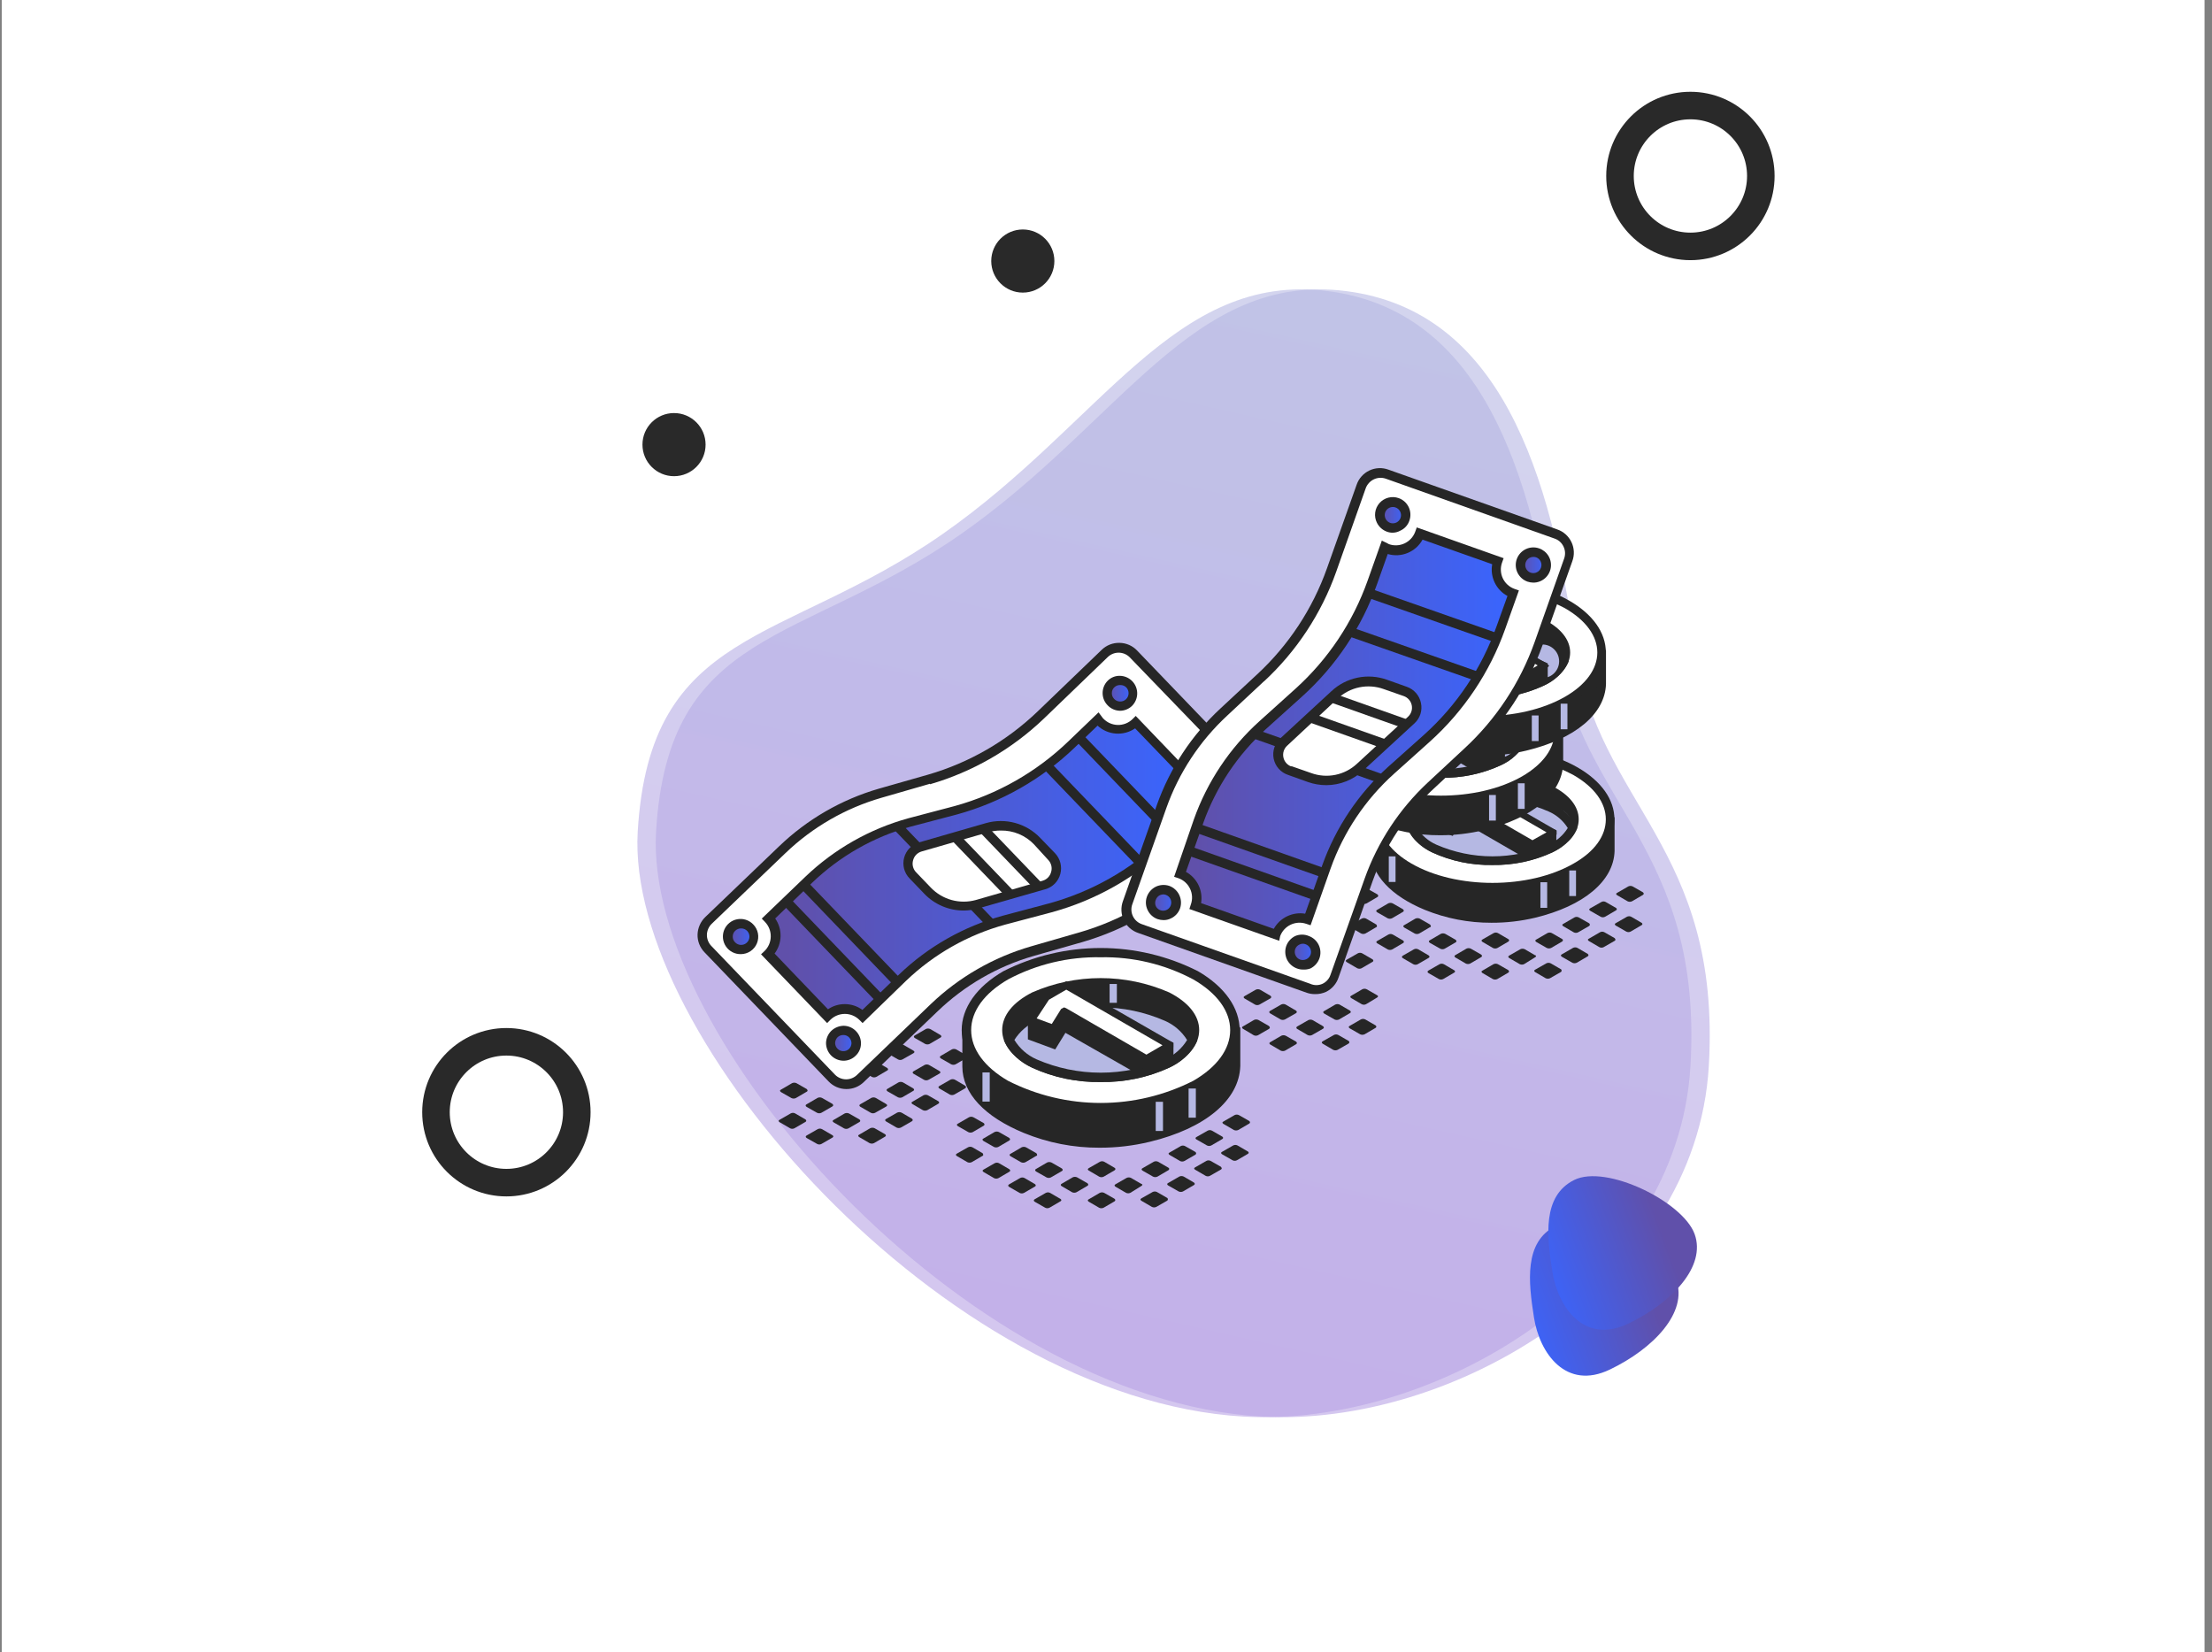 <svg width="241" height="180" viewBox="0 0 241 180" fill="none" xmlns="http://www.w3.org/2000/svg">
<rect x="0" y="0" width="241" height="180" fill="#808080" stroke="none"/>
<rect x="0.188" width="240" height="180" fill="white"/>
<path opacity="0.6" d="M137.445 154.33C158.026 155.542 184.768 140.078 186.176 116.165C187.584 92.252 174.064 87.631 171.673 70.726C168.94 51.405 163.423 33.87 146.688 31.719C129.952 29.568 122.1 46.021 104.713 58.172C87.325 70.322 72.794 68.281 71.479 90.623C70.163 112.964 104.976 152.419 137.445 154.33Z" fill="url(#paint0_linear_201_36419)"/>
<circle cx="73.436" cy="48.44" r="3.439" fill="#292929"/>
<path opacity="0.6" d="M135.445 154.328C156.026 155.54 182.768 140.076 184.176 116.163C185.584 92.25 172.064 87.629 169.673 70.724C166.94 51.403 161.423 33.868 144.688 31.717C127.952 29.566 120.1 46.019 102.713 58.17C85.325 70.32 70.794 68.279 69.479 90.621C68.163 112.962 102.976 152.417 135.445 154.328Z" fill="url(#paint1_linear_201_36419)"/>
<circle cx="111.436" cy="28.439" r="3.439" fill="#292929"/>
<path d="M150.072 97.729L148.879 98.426C148.803 98.462 148.721 98.48 148.637 98.48C148.554 98.48 148.472 98.462 148.396 98.426L147.27 97.782C147.123 97.689 147.109 97.568 147.27 97.501L148.477 96.804C148.55 96.768 148.63 96.75 148.711 96.75C148.792 96.75 148.873 96.768 148.946 96.804L150.085 97.447C150.179 97.541 150.193 97.662 150.072 97.729Z" fill="#262626"/>
<path d="M152.859 99.342L151.666 100.04C151.59 100.075 151.508 100.094 151.425 100.094C151.341 100.094 151.259 100.075 151.183 100.04L150.057 99.396C149.91 99.302 149.896 99.181 150.057 99.115L151.25 98.417C151.326 98.382 151.408 98.363 151.492 98.363C151.575 98.363 151.657 98.382 151.733 98.417L152.859 99.061C152.966 99.155 152.98 99.275 152.859 99.342Z" fill="#262626"/>
<path d="M149.964 101L148.771 101.697C148.696 101.734 148.614 101.753 148.53 101.753C148.446 101.753 148.364 101.734 148.289 101.697L147.163 101.04C147.015 100.96 147.002 100.839 147.163 100.759L148.369 100.075C148.442 100.039 148.522 100.02 148.604 100.02C148.685 100.02 148.766 100.039 148.838 100.075L149.964 100.732C150.031 100.839 150.045 101 149.964 101Z" fill="#262626"/>
<path d="M146.634 103.047L145.441 103.744C145.366 103.781 145.284 103.8 145.2 103.8C145.116 103.8 145.034 103.781 144.959 103.744L143.832 103.087C143.685 103.007 143.672 102.886 143.832 102.806L145.039 102.122C145.112 102.085 145.192 102.066 145.274 102.066C145.355 102.066 145.435 102.085 145.508 102.122L146.634 102.779C146.701 102.886 146.715 103.047 146.634 103.047Z" fill="#262626"/>
<path d="M155.81 101.007L154.617 101.705C154.542 101.74 154.459 101.759 154.376 101.759C154.292 101.759 154.21 101.74 154.134 101.705L153.008 101.061C152.861 100.967 152.847 100.847 153.008 100.78L154.201 100.082C154.277 100.047 154.359 100.028 154.443 100.028C154.526 100.028 154.609 100.047 154.684 100.082L155.81 100.726C155.917 100.86 155.931 101.007 155.81 101.007Z" fill="#262626"/>
<path d="M152.873 102.74L151.68 103.437C151.604 103.474 151.522 103.493 151.438 103.493C151.355 103.493 151.272 103.474 151.197 103.437L150.071 102.78C149.923 102.7 149.91 102.579 150.071 102.499L151.264 101.815C151.338 101.775 151.421 101.754 151.505 101.754C151.589 101.754 151.672 101.775 151.747 101.815L152.873 102.472C152.98 102.552 152.993 102.673 152.873 102.74Z" fill="#262626"/>
<path d="M149.543 104.787L148.349 105.484C148.274 105.521 148.192 105.54 148.108 105.54C148.025 105.54 147.942 105.521 147.867 105.484L146.741 104.827C146.593 104.747 146.58 104.626 146.741 104.546L147.934 103.862C148.008 103.822 148.091 103.801 148.175 103.801C148.259 103.801 148.342 103.822 148.416 103.862L149.543 104.519C149.65 104.599 149.663 104.72 149.543 104.787Z" fill="#262626"/>
<path d="M158.599 102.664L157.392 103.361C157.319 103.397 157.239 103.415 157.157 103.415C157.076 103.415 156.996 103.397 156.923 103.361L155.783 102.718C155.649 102.624 155.636 102.503 155.783 102.436L156.977 101.739C157.052 101.703 157.134 101.685 157.218 101.685C157.301 101.685 157.384 101.703 157.459 101.739L158.585 102.383C158.706 102.476 158.719 102.597 158.599 102.664Z" fill="#262626"/>
<path d="M155.661 104.353L154.455 105.05C154.382 105.087 154.301 105.106 154.22 105.106C154.139 105.106 154.058 105.087 153.985 105.05L152.846 104.393C152.712 104.313 152.698 104.192 152.846 104.112L154.039 103.428C154.113 103.388 154.196 103.367 154.28 103.367C154.365 103.367 154.447 103.388 154.522 103.428L155.648 104.085C155.768 104.165 155.782 104.286 155.661 104.353Z" fill="#262626"/>
<path d="M161.374 104.277L160.181 104.974C160.106 105.01 160.023 105.029 159.94 105.029C159.856 105.029 159.774 105.01 159.699 104.974L158.572 104.317C158.438 104.237 158.425 104.116 158.572 104.049L159.766 103.352C159.841 103.316 159.923 103.298 160.007 103.298C160.09 103.298 160.173 103.316 160.248 103.352L161.374 103.996C161.482 104.076 161.508 104.21 161.374 104.277Z" fill="#262626"/>
<path d="M158.439 105.962L157.246 106.659C157.171 106.698 157.088 106.718 157.004 106.718C156.92 106.718 156.838 106.698 156.763 106.659L155.637 106.015C155.503 105.935 155.489 105.814 155.637 105.734L156.83 105.05C156.904 105.01 156.987 104.989 157.071 104.989C157.156 104.989 157.238 105.01 157.313 105.05L158.439 105.707C158.546 105.774 158.573 105.895 158.439 105.962Z" fill="#262626"/>
<path d="M164.325 105.969L163.132 106.666C163.056 106.701 162.974 106.72 162.89 106.72C162.807 106.72 162.724 106.701 162.649 106.666L161.523 106.009C161.389 105.928 161.362 105.808 161.523 105.741L162.716 105.044C162.792 105.008 162.874 104.989 162.957 104.989C163.041 104.989 163.123 105.008 163.199 105.044L164.325 105.687C164.432 105.767 164.445 105.902 164.325 105.969Z" fill="#262626"/>
<path d="M167.261 104.286L166.055 105.037C165.979 105.073 165.897 105.092 165.813 105.092C165.73 105.092 165.647 105.073 165.572 105.037L164.446 104.38C164.298 104.299 164.285 104.179 164.446 104.098L165.639 103.414C165.714 103.378 165.797 103.359 165.88 103.359C165.964 103.359 166.046 103.378 166.122 103.414L167.248 104.071C167.395 104.085 167.395 104.205 167.261 104.286Z" fill="#262626"/>
<path d="M170.195 102.577L169.002 103.274C168.926 103.31 168.844 103.328 168.76 103.328C168.677 103.328 168.595 103.31 168.519 103.274L167.393 102.631C167.246 102.55 167.232 102.416 167.393 102.349L168.6 101.652C168.673 101.616 168.753 101.598 168.834 101.598C168.915 101.598 168.996 101.616 169.069 101.652L170.208 102.309C170.302 102.349 170.316 102.51 170.195 102.577Z" fill="#262626"/>
<path d="M173.132 100.887L171.939 101.571C171.865 101.61 171.782 101.631 171.698 101.631C171.614 101.631 171.531 101.61 171.457 101.571L170.331 100.914C170.183 100.833 170.17 100.713 170.331 100.646L171.537 99.948C171.609 99.91 171.69 99.889 171.772 99.889C171.854 99.889 171.934 99.91 172.006 99.948L173.146 100.592C173.24 100.686 173.253 100.806 173.132 100.887Z" fill="#262626"/>
<path d="M176.068 99.179L174.875 99.876C174.8 99.915 174.717 99.935 174.633 99.935C174.549 99.935 174.467 99.915 174.392 99.876L173.266 99.233C173.119 99.152 173.105 99.032 173.266 98.951L174.473 98.268C174.544 98.228 174.625 98.207 174.707 98.207C174.789 98.207 174.87 98.228 174.942 98.268L176.081 98.925C176.175 98.992 176.189 99.112 176.068 99.179Z" fill="#262626"/>
<path d="M179.002 97.495L177.808 98.192C177.733 98.228 177.651 98.246 177.567 98.246C177.484 98.246 177.401 98.228 177.326 98.192L176.2 97.535C176.052 97.454 176.039 97.334 176.2 97.267L177.406 96.57C177.479 96.534 177.56 96.516 177.641 96.516C177.722 96.516 177.802 96.534 177.875 96.57L179.002 97.213C179.109 97.294 179.122 97.428 179.002 97.495Z" fill="#262626"/>
<path d="M164.336 102.584L163.142 103.281C163.067 103.318 162.985 103.337 162.901 103.337C162.817 103.337 162.735 103.318 162.66 103.281L161.534 102.624C161.386 102.544 161.373 102.423 161.534 102.342L162.727 101.659C162.801 101.619 162.884 101.598 162.968 101.598C163.052 101.598 163.135 101.619 163.209 101.659L164.336 102.316C164.443 102.356 164.456 102.517 164.336 102.584Z" fill="#262626"/>
<path d="M170.074 105.888L168.881 106.572C168.806 106.608 168.723 106.627 168.639 106.627C168.556 106.627 168.473 106.608 168.398 106.572L167.272 105.915C167.124 105.834 167.111 105.714 167.272 105.633L168.478 104.949C168.551 104.913 168.632 104.894 168.713 104.894C168.795 104.894 168.875 104.913 168.948 104.949L170.087 105.606C170.154 105.687 170.168 105.807 170.074 105.888Z" fill="#262626"/>
<path d="M172.982 104.19L171.789 104.887C171.713 104.923 171.631 104.942 171.548 104.942C171.464 104.942 171.382 104.923 171.306 104.887L170.18 104.244C170.033 104.163 170.019 104.029 170.18 103.962L171.387 103.265C171.46 103.23 171.54 103.211 171.621 103.211C171.703 103.211 171.783 103.23 171.856 103.265L172.982 103.922C173.089 104.003 173.103 104.123 172.982 104.19Z" fill="#262626"/>
<path d="M175.921 102.5L174.728 103.184C174.654 103.224 174.571 103.245 174.487 103.245C174.403 103.245 174.32 103.224 174.246 103.184L173.12 102.527C172.972 102.446 172.959 102.326 173.12 102.259L174.326 101.562C174.398 101.523 174.479 101.503 174.561 101.503C174.643 101.503 174.723 101.523 174.795 101.562L175.921 102.205C176.029 102.353 176.042 102.42 175.921 102.5Z" fill="#262626"/>
<path d="M178.857 100.792L177.664 101.49C177.59 101.529 177.507 101.55 177.423 101.55C177.338 101.55 177.255 101.529 177.181 101.49L176.055 100.846C175.908 100.766 175.894 100.632 176.055 100.565L177.248 99.881C177.322 99.841 177.405 99.82 177.49 99.82C177.574 99.82 177.657 99.841 177.731 99.881L178.857 100.538C178.964 100.605 178.978 100.725 178.857 100.792Z" fill="#262626"/>
<path d="M173.336 87.664C172.038 86.036 170.609 86.366 167.006 85.56C163.903 84.861 160.679 84.906 157.596 85.69C154.523 86.458 152.68 86.981 151.451 88.417L149.822 89.262V92.642V92.727C149.891 95.031 151.75 97.144 155.453 98.664C159.157 100.158 163.237 100.445 167.114 99.486C172.583 98.165 175.333 95.415 175.417 92.642V89.262L173.336 87.664Z" fill="#262626"/>
<path d="M162.491 100.53C160.011 100.539 157.553 100.064 155.255 99.132C151.514 97.595 149.409 95.291 149.332 92.764V89.007L151.137 88.07C152.528 86.534 154.617 86.004 157.49 85.266C160.645 84.46 163.946 84.413 167.123 85.128C168.129 85.351 168.951 85.489 169.673 85.604C171.524 85.904 172.653 86.088 173.691 87.356L175.91 89.061V92.718C175.811 95.975 172.569 98.701 167.246 99.984C165.688 100.354 164.092 100.537 162.491 100.53ZM150.269 89.576V92.648C150.338 94.861 152.236 96.82 155.646 98.21C159.26 99.645 163.233 99.914 167.007 98.978C171.824 97.818 174.866 95.375 174.95 92.587V89.453L172.984 87.916C172.162 86.895 171.278 86.749 169.519 86.465C168.751 86.342 167.983 86.203 166.915 85.973C163.875 85.293 160.717 85.337 157.697 86.104C154.586 86.872 152.904 87.386 151.759 88.685L151.621 88.792L150.269 89.576Z" fill="#262626"/>
<path d="M171.662 84.033C176.662 86.921 176.662 91.607 171.662 94.495C166.661 97.383 158.549 97.383 153.541 94.495C148.532 91.607 148.54 86.921 153.541 84.033C158.541 81.144 166.661 81.144 171.662 84.033Z" fill="white"/>
<path d="M162.604 97.128C159.365 97.19 156.163 96.426 153.301 94.908C150.728 93.418 149.314 91.413 149.314 89.262C149.314 87.111 150.728 85.106 153.301 83.616C158.433 80.659 166.767 80.659 171.898 83.616C174.472 85.106 175.893 87.111 175.893 89.262C175.893 91.413 174.472 93.418 171.898 94.908C169.039 96.425 165.84 97.189 162.604 97.128ZM162.604 82.341C159.53 82.279 156.492 83.004 153.777 84.446C151.511 85.752 150.267 87.465 150.267 89.262C150.267 91.06 151.511 92.773 153.777 94.079C158.648 96.89 166.56 96.89 171.445 94.079C173.75 92.773 174.956 91.06 174.956 89.262C174.956 87.465 173.711 85.752 171.445 84.446C168.726 83.001 165.682 82.276 162.604 82.341Z" fill="#262626"/>
<path d="M168.914 86.071C165.418 84.304 159.757 84.304 156.262 86.071C152.767 87.838 152.767 90.68 156.262 92.447C159.757 94.214 165.418 94.214 168.914 92.447C172.409 90.68 172.424 87.83 168.914 86.071Z" fill="#262626"/>
<path d="M162.599 94.239C160.346 94.282 158.111 93.818 156.062 92.879C154.203 91.942 153.182 90.651 153.182 89.261C153.182 87.871 154.203 86.58 156.062 85.643C159.673 83.823 165.541 83.823 169.121 85.643C170.98 86.58 172.002 87.863 172.002 89.261C172.002 90.659 170.98 91.942 169.121 92.879C167.076 93.815 164.848 94.28 162.599 94.239ZM162.599 85.221C160.481 85.172 158.379 85.608 156.454 86.496C154.918 87.264 154.096 88.247 154.096 89.261C154.096 90.275 154.933 91.258 156.454 92.026C158.382 92.866 160.462 93.3 162.565 93.3C164.668 93.3 166.748 92.866 168.676 92.026C170.212 91.258 171.034 90.275 171.034 89.261C171.034 88.247 170.196 87.264 168.676 86.496C166.774 85.619 164.7 85.184 162.607 85.221H162.599Z" fill="#262626"/>
<path d="M168.912 87.973C165.417 86.214 159.756 86.214 156.261 87.973C155.951 87.948 155.64 87.987 155.347 88.087C155.054 88.188 154.784 88.348 154.556 88.558C154.328 88.769 154.146 89.024 154.021 89.308C153.896 89.592 153.832 89.899 153.832 90.209C153.832 90.519 153.896 90.826 154.021 91.11C154.146 91.394 154.328 91.649 154.556 91.859C154.784 92.069 155.054 92.23 155.347 92.33C155.64 92.431 155.951 92.47 156.261 92.444C159.756 94.211 165.417 94.211 168.912 92.444C169.221 92.47 169.532 92.431 169.826 92.33C170.119 92.23 170.389 92.069 170.617 91.859C170.845 91.649 171.027 91.394 171.152 91.11C171.276 90.826 171.341 90.519 171.341 90.209C171.341 89.899 171.276 89.592 171.152 89.308C171.027 89.024 170.845 88.769 170.617 88.558C170.389 88.348 170.119 88.188 169.826 88.087C169.532 87.987 169.221 87.948 168.912 87.973Z" fill="#B5B8E3"/>
<path d="M162.598 94.234C160.345 94.278 158.11 93.813 156.061 92.875C154.924 92.379 153.993 91.505 153.426 90.401L153.342 90.209L153.426 90.025C153.988 88.917 154.92 88.042 156.061 87.551C159.671 85.731 165.54 85.731 169.12 87.551C170.261 88.042 171.193 88.917 171.755 90.025L171.839 90.209L171.755 90.401C171.188 91.49 170.267 92.351 169.143 92.844C167.094 93.794 164.857 94.269 162.598 94.234ZM154.394 90.209C154.894 91.011 155.625 91.643 156.491 92.022C158.419 92.862 160.499 93.295 162.602 93.295C164.705 93.295 166.785 92.862 168.713 92.022C169.579 91.643 170.31 91.011 170.81 90.209C170.312 89.407 169.58 88.777 168.713 88.404C166.786 87.561 164.705 87.125 162.602 87.125C160.499 87.125 158.418 87.561 156.491 88.404C155.624 88.777 154.892 89.407 154.394 90.209Z" fill="#262626"/>
<path d="M171.708 94.833H170.971V97.621H171.708V94.833Z" fill="#B5B8E3"/>
<path d="M152.046 93.298H151.309V96.086H152.046V93.298Z" fill="#B5B8E3"/>
<path d="M164.173 84.859H163.436V86.656H164.173V84.859Z" fill="#B5B8E3"/>
<path d="M156.006 88.314V89.85L158.118 90.618L159.109 89.005L166.545 93.307C167.166 93.151 167.775 92.948 168.366 92.7L169.134 92.239V90.703L159.255 86.524L156.006 88.314Z" fill="#262626"/>
<path d="M166.524 93.69L159.249 89.489L158.273 91.071L155.639 90.095V88.098L159.303 86.116L169.565 90.456V92.438L168.575 93.007C167.959 93.275 167.322 93.491 166.669 93.652L166.524 93.69ZM159.111 88.59L159.318 88.682L166.631 92.899C167.185 92.761 167.727 92.579 168.252 92.354L168.828 92.016V90.94L159.341 86.93L156.376 88.536V89.588L157.966 90.172L158.842 88.743L159.111 88.59Z" fill="#262626"/>
<path d="M159.141 87.473L158.157 89.102L156.045 88.333L157.458 86.113L159.356 85.015L169.234 90.722L166.999 92.013L159.141 87.473Z" fill="white"/>
<path d="M166.963 92.415L159.281 87.96L158.305 89.543L155.486 88.498L157.192 85.825L159.35 84.573L169.598 90.487V90.925L169.39 91.033L166.963 92.415ZM159.104 87.038L159.319 87.13L166.963 91.54L168.499 90.679L159.35 85.402L157.714 86.347L156.592 88.106L157.998 88.621L158.874 87.2L159.104 87.038Z" fill="#262626"/>
<path d="M168.568 96.116H167.83V98.905H168.568V96.116Z" fill="#B5B8E3"/>
<path d="M167.746 78.158C166.44 76.529 165.011 76.852 161.408 76.045C158.305 75.347 155.081 75.391 151.998 76.176C148.926 76.944 147.09 77.474 145.853 78.903L144.225 79.748V83.212C144.294 85.517 146.153 87.629 149.855 89.158C153.563 90.649 157.645 90.933 161.524 89.972C166.993 88.658 169.735 85.908 169.82 83.135V83.005V79.786L167.746 78.158Z" fill="#262626"/>
<path d="M156.899 90.997C154.419 91.007 151.961 90.532 149.663 89.599C145.914 88.063 143.809 85.797 143.732 83.231V79.467L145.545 78.53C146.936 76.994 149.025 76.464 151.898 75.719C155.054 74.919 158.354 74.875 161.531 75.588C162.529 75.811 163.351 75.941 164.081 76.064C165.932 76.364 167.054 76.548 168.091 77.816L170.311 79.521V83.177C170.211 86.434 166.977 89.154 161.646 90.444C160.091 90.813 158.497 90.999 156.899 90.997ZM144.67 80.043V83.162C144.739 85.367 146.636 87.325 150.047 88.716C153.664 90.151 157.639 90.42 161.416 89.484C166.224 88.324 169.266 85.874 169.351 83.093V82.939V79.959L167.377 78.422C166.562 77.393 165.679 77.255 163.92 76.963C163.152 76.848 162.345 76.709 161.316 76.479C158.276 75.791 155.116 75.835 152.098 76.609C148.987 77.378 147.304 77.885 146.16 79.191L146.022 79.298L144.67 80.043Z" fill="#262626"/>
<path d="M166.062 74.523C171.07 77.419 171.07 82.097 166.062 84.986C161.054 87.874 152.95 87.874 147.949 84.986C142.948 82.097 142.94 77.419 147.949 74.531C152.957 71.643 161.061 71.635 166.062 74.523Z" fill="white"/>
<path d="M157.006 87.621C153.769 87.686 150.569 86.922 147.711 85.401C145.138 83.918 143.717 81.913 143.717 79.755C143.717 77.596 145.138 75.599 147.711 74.116C152.835 71.151 161.177 71.151 166.308 74.116C168.882 75.599 170.295 77.604 170.295 79.755C170.295 81.906 168.882 83.918 166.301 85.401C163.443 86.922 160.243 87.686 157.006 87.621ZM157.006 72.834C153.93 72.772 150.89 73.497 148.172 74.938C145.906 76.252 144.654 77.957 144.654 79.755C144.654 81.552 145.906 83.265 148.172 84.579C153.035 87.383 160.947 87.383 165.84 84.579C168.106 83.265 169.358 81.552 169.358 79.755C169.358 77.957 168.106 76.252 165.84 74.938C163.122 73.497 160.082 72.772 157.006 72.834Z" fill="#262626"/>
<path d="M157.008 84.267C161.95 84.267 165.957 82.249 165.957 79.758C165.957 77.268 161.95 75.249 157.008 75.249C152.065 75.249 148.059 77.268 148.059 79.758C148.059 82.249 152.065 84.267 157.008 84.267Z" fill="#262626"/>
<path d="M157.005 84.733C154.751 84.779 152.516 84.311 150.468 83.366C148.609 82.429 147.58 81.146 147.58 79.748C147.58 78.35 148.609 77.075 150.468 76.137C154.071 74.317 159.94 74.317 163.527 76.137C165.386 77.075 166.408 78.357 166.408 79.748C166.408 81.138 165.386 82.429 163.527 83.366C161.484 84.307 159.255 84.775 157.005 84.733ZM157.005 75.715C154.9 75.672 152.811 76.108 150.899 76.99C149.362 77.758 148.533 78.734 148.533 79.748C148.533 80.762 149.37 81.745 150.899 82.513C152.826 83.355 154.906 83.789 157.009 83.789C159.112 83.789 161.193 83.355 163.12 82.513C164.656 81.745 165.478 80.769 165.478 79.748C165.478 78.726 164.641 77.751 163.12 76.99C161.204 76.109 159.114 75.673 157.005 75.715Z" fill="#262626"/>
<path d="M163.336 78.474C159.841 76.707 154.172 76.707 150.684 78.474C150.375 78.448 150.064 78.487 149.771 78.587C149.477 78.688 149.208 78.849 148.98 79.059C148.752 79.269 148.569 79.524 148.445 79.808C148.32 80.092 148.256 80.399 148.256 80.709C148.256 81.019 148.32 81.326 148.445 81.61C148.569 81.894 148.752 82.149 148.98 82.359C149.208 82.569 149.477 82.73 149.771 82.83C150.064 82.931 150.375 82.97 150.684 82.944C154.172 84.703 159.841 84.703 163.336 82.944C163.645 82.97 163.956 82.931 164.25 82.83C164.543 82.73 164.812 82.569 165.041 82.359C165.269 82.149 165.451 81.894 165.576 81.61C165.7 81.326 165.765 81.019 165.765 80.709C165.765 80.399 165.7 80.092 165.576 79.808C165.451 79.524 165.269 79.269 165.041 79.059C164.812 78.849 164.543 78.688 164.25 78.587C163.956 78.487 163.645 78.448 163.336 78.474Z" fill="#B5B8E3"/>
<path d="M157.006 84.736C154.752 84.782 152.516 84.314 150.469 83.369C149.327 82.878 148.392 82.003 147.827 80.895L147.75 80.711L147.827 80.519C148.395 79.414 149.329 78.54 150.469 78.046C154.072 76.225 159.941 76.225 163.528 78.046C164.665 78.541 165.596 79.415 166.163 80.519L166.24 80.711L166.163 80.895C165.596 81.999 164.665 82.873 163.528 83.369C161.485 84.31 159.256 84.778 157.006 84.736ZM148.795 80.711C149.299 81.507 150.029 82.136 150.892 82.516C152.821 83.356 154.902 83.79 157.006 83.79C159.11 83.79 161.192 83.356 163.121 82.516C163.381 82.554 163.645 82.536 163.897 82.462C164.149 82.389 164.382 82.262 164.581 82.09C164.779 81.919 164.939 81.706 165.048 81.468C165.157 81.229 165.213 80.97 165.213 80.707C165.213 80.445 165.157 80.186 165.048 79.947C164.939 79.708 164.779 79.496 164.581 79.324C164.382 79.153 164.149 79.026 163.897 78.952C163.645 78.879 163.381 78.86 163.121 78.898C161.193 78.059 159.113 77.625 157.01 77.625C154.907 77.625 152.827 78.059 150.899 78.898C150.031 79.277 149.298 79.909 148.795 80.711Z" fill="#262626"/>
<path d="M166.114 85.336H165.377V88.124H166.114V85.336Z" fill="#B5B8E3"/>
<path d="M146.444 83.792H145.707V86.58H146.444V83.792Z" fill="#B5B8E3"/>
<path d="M158.573 75.362H157.836V77.159H158.573V75.362Z" fill="#B5B8E3"/>
<path d="M150.416 78.818V80.354L152.528 81.122L153.512 79.517L160.955 83.811C161.575 83.659 162.181 83.456 162.768 83.204L163.536 82.743V81.207L153.658 77.036L150.416 78.818Z" fill="#262626"/>
<path d="M160.932 84.186L153.657 79.984L152.682 81.566L150.047 80.599V78.594L153.703 76.619L163.966 80.96V82.941L162.983 83.51C162.366 83.774 161.729 83.987 161.078 84.147L160.932 84.186ZM153.55 79.093L153.765 79.177L161.078 83.402C161.627 83.257 162.166 83.074 162.691 82.857L163.275 82.511V81.444L153.78 77.434L150.777 79.024V80.076L152.367 80.668L153.25 79.239L153.55 79.093Z" fill="#262626"/>
<path d="M153.549 77.973L152.566 79.579L150.453 78.81L151.859 76.59L153.764 75.492L163.635 81.192L161.407 82.482L153.549 77.973Z" fill="white"/>
<path d="M161.37 82.914L153.689 78.458L152.713 80.049L149.855 79.027L151.561 76.346L153.727 75.102L164.02 81.047L163.921 81.462L161.37 82.914ZM153.512 77.537L153.727 77.629L161.37 82.038L162.868 81.17L153.727 75.954L152.091 76.899L150.969 78.658L152.367 79.18L153.251 77.752L153.512 77.537Z" fill="#262626"/>
<path d="M162.974 86.611H162.236V89.399H162.974V86.611Z" fill="#B5B8E3"/>
<path d="M172.4 69.493C171.102 67.865 169.673 68.187 166.071 67.381C162.967 66.682 159.743 66.727 156.661 67.511C153.588 68.28 151.744 68.81 150.515 70.238L148.887 71.083V74.463V74.548C148.956 76.852 150.815 78.965 154.517 80.493C158.217 81.982 162.29 82.272 166.163 81.323C171.632 80.01 174.382 77.259 174.467 74.486V74.356V71.099L172.4 69.493Z" fill="#262626"/>
<path d="M161.563 82.333C159.083 82.344 156.624 81.869 154.327 80.935C150.578 79.399 148.473 77.094 148.396 74.567V70.803L150.202 69.858C151.6 68.322 153.681 67.792 156.562 67.054C159.718 66.255 163.018 66.21 166.195 66.924C167.193 67.146 168.015 67.277 168.745 67.4C170.596 67.699 171.718 67.884 172.755 69.151L174.975 70.857V74.513C174.875 77.77 171.633 80.489 166.31 81.772C164.756 82.147 163.162 82.336 161.563 82.333ZM149.334 71.379V74.498C149.403 76.702 151.3 78.661 154.711 80.052C158.328 81.487 162.303 81.755 166.08 80.82C170.888 79.66 173.93 77.209 174.015 74.429V74.275V71.341L172.041 69.804C171.219 68.775 170.343 68.629 168.584 68.345C167.816 68.229 167.009 68.091 165.972 67.861C162.933 67.172 159.774 67.215 156.754 67.984C153.635 68.752 151.961 69.266 150.816 70.565L150.678 70.68L149.334 71.379Z" fill="#262626"/>
<path d="M161.668 78.491C168.745 78.491 174.481 75.179 174.481 71.094C174.481 67.008 168.745 63.697 161.668 63.697C154.592 63.697 148.855 67.008 148.855 71.094C148.855 75.179 154.592 78.491 161.668 78.491Z" fill="white"/>
<path d="M161.67 78.954C158.429 79.015 155.227 78.246 152.368 76.719C149.794 75.237 148.381 73.232 148.381 71.073C148.381 68.915 149.794 66.917 152.368 65.435C157.499 62.47 165.841 62.47 170.965 65.435C173.538 66.917 174.959 68.922 174.959 71.073C174.959 73.224 173.538 75.237 170.965 76.719C168.108 78.246 164.908 79.015 161.67 78.954ZM161.67 64.167C158.599 64.105 155.563 64.829 152.852 66.272C150.585 67.578 149.333 69.291 149.333 71.088C149.333 72.886 150.585 74.599 152.852 75.905C157.714 78.716 165.626 78.716 170.519 75.905C172.785 74.599 174.03 72.886 174.03 71.088C174.03 69.291 172.785 67.578 170.519 66.272C167.798 64.824 164.751 64.1 161.67 64.167Z" fill="#262626"/>
<path d="M167.99 67.895C164.502 66.136 158.833 66.136 155.338 67.895C151.843 69.655 151.843 72.504 155.338 74.279C158.833 76.053 164.502 76.038 167.99 74.279C171.477 72.52 171.485 69.655 167.99 67.895Z" fill="#262626"/>
<path d="M161.668 76.069C159.411 76.115 157.173 75.647 155.123 74.701C153.264 73.764 152.242 72.481 152.242 71.084C152.242 69.685 153.264 68.41 155.123 67.473C158.733 65.653 164.602 65.653 168.182 67.473C170.041 68.41 171.07 69.693 171.07 71.084C171.07 72.474 170.041 73.764 168.182 74.701C166.141 75.643 163.914 76.11 161.668 76.069ZM161.668 67.051C159.55 67.005 157.449 67.439 155.522 68.318C153.986 69.086 153.164 70.07 153.164 71.084C153.164 72.097 154.001 73.081 155.522 73.849C157.45 74.689 159.53 75.122 161.633 75.122C163.736 75.122 165.816 74.689 167.744 73.849C169.28 73.081 170.102 72.105 170.102 71.084C170.102 70.062 169.265 69.086 167.744 68.318C165.839 67.447 163.762 67.014 161.668 67.051Z" fill="#262626"/>
<path d="M167.991 69.809C164.504 68.042 158.835 68.042 155.34 69.809C154.299 70.25 153.446 71.041 152.928 72.044C153.45 73.045 154.302 73.835 155.34 74.28C158.835 76.039 164.504 76.039 167.991 74.28C169.032 73.839 169.885 73.048 170.403 72.044C169.89 71.037 169.035 70.245 167.991 69.809Z" fill="#B5B8E3"/>
<path d="M161.67 76.072C159.413 76.118 157.176 75.65 155.126 74.705C153.988 74.209 153.057 73.335 152.491 72.231L152.414 72.047L152.491 71.855C153.057 70.751 153.988 69.877 155.126 69.381C158.736 67.561 164.605 67.561 168.184 69.381C169.325 69.872 170.258 70.747 170.819 71.855L170.904 72.047L170.819 72.231C170.258 73.339 169.325 74.214 168.184 74.705C166.144 75.647 163.917 76.114 161.67 76.072ZM153.459 72.047C153.963 72.843 154.693 73.472 155.556 73.852C157.484 74.692 159.564 75.125 161.667 75.125C163.769 75.125 165.85 74.692 167.777 73.852C168.037 73.89 168.302 73.871 168.554 73.798C168.806 73.725 169.039 73.598 169.237 73.426C169.436 73.254 169.595 73.042 169.704 72.803C169.813 72.565 169.87 72.305 169.87 72.043C169.87 71.781 169.813 71.521 169.704 71.283C169.595 71.044 169.436 70.832 169.237 70.66C169.039 70.488 168.806 70.361 168.554 70.288C168.302 70.214 168.037 70.196 167.777 70.234C165.85 69.394 163.769 68.961 161.667 68.961C159.564 68.961 157.484 69.394 155.556 70.234C154.691 70.615 153.96 71.246 153.459 72.047Z" fill="#262626"/>
<path d="M170.773 76.663H170.035V79.451H170.773V76.663Z" fill="#B5B8E3"/>
<path d="M151.107 75.128H150.369V77.916H151.107V75.128Z" fill="#B5B8E3"/>
<path d="M163.235 66.689H162.498V68.486H163.235V66.689Z" fill="#B5B8E3"/>
<path d="M155.088 70.145V71.681L157.2 72.449L158.191 70.844L165.635 75.138C166.254 74.984 166.861 74.781 167.448 74.531L168.216 74.07V72.534L158.337 68.363L155.088 70.145Z" fill="#262626"/>
<path d="M165.586 75.518L158.312 71.34L157.336 72.876L154.701 71.908V69.903L158.365 67.929L168.628 72.269V74.251L167.645 74.819C167.026 75.085 166.386 75.298 165.732 75.457L165.586 75.518ZM158.158 70.425L158.373 70.51L165.686 74.735C166.236 74.59 166.776 74.405 167.299 74.182L167.883 73.844V72.776L158.388 68.759L155.423 70.364V71.416L157.013 72.008L157.889 70.579L158.158 70.425Z" fill="#262626"/>
<path d="M158.205 69.301L157.214 70.907L155.102 70.138L156.515 67.926L158.412 66.828L168.291 72.527L166.063 73.818L158.205 69.301Z" fill="white"/>
<path d="M166.032 74.24L158.312 69.8L157.337 71.39L154.518 70.345L156.223 67.664L158.381 66.42L168.521 72.281L168.782 72.542L168.444 72.865L166.032 74.24ZM158.174 68.863L158.389 68.955L166.032 73.364L167.53 72.496L158.381 67.219L156.745 68.164L155.624 69.923L157.029 70.445L157.913 69.009L158.174 68.863Z" fill="#262626"/>
<path d="M167.63 77.946H166.893V80.735H167.63V77.946Z" fill="#B5B8E3"/>
<path d="M107.173 122.643L105.98 123.34C105.905 123.376 105.822 123.394 105.739 123.394C105.656 123.394 105.573 123.376 105.498 123.34L104.372 122.697C104.224 122.603 104.211 122.482 104.372 122.415L105.578 121.718C105.651 121.682 105.731 121.664 105.813 121.664C105.894 121.664 105.974 121.682 106.047 121.718L107.187 122.361C107.281 122.455 107.294 122.576 107.173 122.643Z" fill="#262626"/>
<path d="M109.962 124.256L108.769 124.954C108.694 124.989 108.611 125.008 108.528 125.008C108.445 125.008 108.362 124.989 108.287 124.954L107.161 124.31C107.013 124.216 107 124.096 107.161 124.029L108.354 123.331C108.429 123.296 108.512 123.277 108.595 123.277C108.679 123.277 108.761 123.296 108.836 123.331L109.962 123.975C110.07 124.069 110.083 124.189 109.962 124.256Z" fill="#262626"/>
<path d="M107.068 125.914L105.875 126.611C105.8 126.648 105.717 126.667 105.633 126.667C105.55 126.667 105.467 126.648 105.392 126.611L104.266 125.954C104.119 125.874 104.105 125.753 104.266 125.673L105.473 124.989C105.545 124.953 105.626 124.934 105.707 124.934C105.789 124.934 105.869 124.953 105.942 124.989L107.068 125.646C107.135 125.753 107.148 125.914 107.068 125.914Z" fill="#262626"/>
<path d="M112.914 125.921L111.721 126.619C111.645 126.654 111.563 126.673 111.479 126.673C111.396 126.673 111.313 126.654 111.238 126.619L110.112 125.975C109.964 125.881 109.951 125.761 110.112 125.694L111.305 124.996C111.38 124.961 111.463 124.942 111.546 124.942C111.63 124.942 111.712 124.961 111.788 124.996L112.914 125.64C113.021 125.774 113.034 125.921 112.914 125.921Z" fill="#262626"/>
<path d="M109.976 127.654L108.783 128.351C108.708 128.388 108.625 128.407 108.542 128.407C108.458 128.407 108.376 128.388 108.3 128.351L107.174 127.694C107.027 127.614 107.013 127.493 107.174 127.413L108.367 126.729C108.442 126.689 108.525 126.668 108.609 126.668C108.693 126.668 108.776 126.689 108.85 126.729L109.976 127.386C110.083 127.466 110.097 127.587 109.976 127.654Z" fill="#262626"/>
<path d="M115.7 127.578L114.494 128.275C114.421 128.311 114.34 128.329 114.259 128.329C114.178 128.329 114.098 128.311 114.024 128.275L112.885 127.632C112.751 127.538 112.737 127.417 112.885 127.35L114.078 126.653C114.154 126.617 114.236 126.599 114.319 126.599C114.403 126.599 114.485 126.617 114.561 126.653L115.687 127.297C115.807 127.391 115.821 127.511 115.7 127.578Z" fill="#262626"/>
<path d="M112.765 129.267L111.558 129.964C111.485 130.001 111.405 130.02 111.324 130.02C111.242 130.02 111.162 130.001 111.089 129.964L109.949 129.307C109.815 129.227 109.802 129.106 109.949 129.026L111.143 128.342C111.217 128.302 111.3 128.281 111.384 128.281C111.468 128.281 111.551 128.302 111.625 128.342L112.751 128.999C112.872 129.079 112.885 129.2 112.765 129.267Z" fill="#262626"/>
<path d="M118.478 129.191L117.285 129.888C117.209 129.924 117.127 129.943 117.043 129.943C116.96 129.943 116.877 129.924 116.802 129.888L115.676 129.231C115.542 129.151 115.528 129.03 115.676 128.963L116.869 128.266C116.944 128.23 117.027 128.212 117.11 128.212C117.194 128.212 117.276 128.23 117.352 128.266L118.478 128.91C118.585 128.99 118.612 129.124 118.478 129.191Z" fill="#262626"/>
<path d="M115.542 130.876L114.349 131.573C114.275 131.612 114.192 131.632 114.108 131.632C114.024 131.632 113.941 131.612 113.867 131.573L112.74 130.929C112.606 130.849 112.593 130.728 112.74 130.648L113.934 129.964C114.008 129.924 114.091 129.903 114.175 129.903C114.259 129.903 114.342 129.924 114.416 129.964L115.542 130.621C115.65 130.688 115.676 130.809 115.542 130.876Z" fill="#262626"/>
<path d="M121.428 130.883L120.235 131.58C120.16 131.616 120.077 131.634 119.994 131.634C119.91 131.634 119.828 131.616 119.753 131.58L118.626 130.923C118.492 130.842 118.466 130.722 118.626 130.655L119.82 129.958C119.895 129.922 119.977 129.903 120.061 129.903C120.144 129.903 120.227 129.922 120.302 129.958L121.428 130.601C121.536 130.682 121.549 130.816 121.428 130.883Z" fill="#262626"/>
<path d="M124.365 129.2L123.158 129.951C123.083 129.987 123 130.006 122.917 130.006C122.833 130.006 122.751 129.987 122.675 129.951L121.549 129.294C121.402 129.213 121.388 129.093 121.549 129.012L122.742 128.329C122.818 128.292 122.9 128.273 122.984 128.273C123.067 128.273 123.15 128.292 123.225 128.329L124.351 128.985C124.499 128.999 124.499 129.119 124.365 129.2Z" fill="#262626"/>
<path d="M127.298 127.491L126.105 128.188C126.03 128.224 125.947 128.242 125.864 128.242C125.78 128.242 125.698 128.224 125.623 128.188L124.497 127.545C124.349 127.464 124.336 127.33 124.497 127.263L125.703 126.566C125.776 126.53 125.856 126.512 125.938 126.512C126.019 126.512 126.099 126.53 126.172 126.566L127.312 127.223C127.406 127.263 127.419 127.424 127.298 127.491Z" fill="#262626"/>
<path d="M130.236 125.801L129.043 126.485C128.969 126.525 128.886 126.545 128.801 126.545C128.717 126.545 128.634 126.525 128.56 126.485L127.434 125.828C127.287 125.747 127.273 125.627 127.434 125.56L128.641 124.862C128.713 124.824 128.793 124.803 128.875 124.803C128.957 124.803 129.038 124.824 129.11 124.862L130.249 125.506C130.343 125.6 130.357 125.72 130.236 125.801Z" fill="#262626"/>
<path d="M133.171 124.093L131.978 124.79C131.904 124.829 131.821 124.849 131.737 124.849C131.653 124.849 131.57 124.829 131.496 124.79L130.37 124.147C130.222 124.066 130.209 123.946 130.37 123.865L131.576 123.182C131.648 123.142 131.729 123.121 131.811 123.121C131.893 123.121 131.974 123.142 132.045 123.182L133.185 123.839C133.279 123.906 133.292 124.026 133.171 124.093Z" fill="#262626"/>
<path d="M136.105 122.409L134.912 123.106C134.837 123.142 134.754 123.16 134.671 123.16C134.587 123.16 134.505 123.142 134.429 123.106L133.303 122.449C133.156 122.369 133.142 122.248 133.303 122.181L134.51 121.484C134.583 121.448 134.663 121.43 134.744 121.43C134.826 121.43 134.906 121.448 134.979 121.484L136.105 122.127C136.212 122.208 136.226 122.342 136.105 122.409Z" fill="#262626"/>
<path d="M121.439 127.498L120.246 128.195C120.171 128.232 120.088 128.251 120.005 128.251C119.921 128.251 119.838 128.232 119.763 128.195L118.637 127.538C118.49 127.458 118.476 127.337 118.637 127.256L119.83 126.573C119.904 126.533 119.987 126.512 120.072 126.512C120.156 126.512 120.239 126.533 120.313 126.573L121.439 127.23C121.546 127.27 121.56 127.431 121.439 127.498Z" fill="#262626"/>
<path d="M127.175 130.802L125.982 131.486C125.907 131.522 125.825 131.541 125.741 131.541C125.657 131.541 125.575 131.522 125.5 131.486L124.373 130.829C124.226 130.748 124.213 130.628 124.373 130.547L125.58 129.863C125.653 129.827 125.733 129.808 125.815 129.808C125.896 129.808 125.976 129.827 126.049 129.863L127.189 130.52C127.256 130.601 127.269 130.721 127.175 130.802Z" fill="#262626"/>
<path d="M130.086 129.104L128.892 129.801C128.817 129.837 128.735 129.856 128.651 129.856C128.568 129.856 128.485 129.837 128.41 129.801L127.284 129.158C127.136 129.078 127.123 128.943 127.284 128.876L128.49 128.179C128.563 128.144 128.644 128.125 128.725 128.125C128.806 128.125 128.886 128.144 128.959 128.179L130.086 128.836C130.193 128.917 130.206 129.037 130.086 129.104Z" fill="#262626"/>
<path d="M133.025 127.414L131.832 128.098C131.758 128.138 131.675 128.159 131.591 128.159C131.506 128.159 131.423 128.138 131.349 128.098L130.223 127.441C130.076 127.361 130.062 127.24 130.223 127.173L131.43 126.476C131.502 126.437 131.582 126.417 131.664 126.417C131.746 126.417 131.827 126.437 131.899 126.476L133.025 127.119C133.132 127.267 133.146 127.334 133.025 127.414Z" fill="#262626"/>
<path d="M135.96 125.707L134.767 126.404C134.693 126.444 134.61 126.464 134.526 126.464C134.442 126.464 134.359 126.444 134.285 126.404L133.159 125.76C133.011 125.68 132.998 125.546 133.159 125.479L134.352 124.795C134.426 124.755 134.509 124.734 134.593 124.734C134.677 124.734 134.76 124.755 134.834 124.795L135.96 125.452C136.068 125.519 136.081 125.64 135.96 125.707Z" fill="#262626"/>
<path d="M132.182 110.396C130.694 108.546 129.058 108.908 124.943 107.996C121.406 107.202 117.732 107.252 114.218 108.143C110.732 109.042 108.614 109.618 107.166 111.254L105.303 112.219V116.241C105.383 118.841 107.501 121.281 111.724 123.024C115.959 124.724 120.619 125.052 125.05 123.963C131.284 122.448 134.434 119.311 134.528 116.147V112.286L132.182 110.396Z" fill="#262626"/>
<path d="M119.796 125.038C116.968 125.051 114.166 124.504 111.551 123.43C107.288 121.674 104.848 119.113 104.848 116.19V111.914L106.899 110.841C108.481 109.099 110.921 108.495 114.152 107.651C117.749 106.739 121.509 106.684 125.131 107.49C126.271 107.745 127.209 107.905 128.04 108.039C130.145 108.375 131.432 108.589 132.612 110.037L135.132 111.967V116.123C135.025 119.837 131.325 122.934 125.265 124.395C123.474 124.827 121.638 125.043 119.796 125.038ZM105.813 112.517V116.097C105.893 118.63 108.065 120.883 111.926 122.465C116.058 124.122 120.607 124.441 124.93 123.376C130.427 122.036 133.912 119.247 134.006 116.056V112.517L131.754 110.761C130.815 109.581 129.797 109.42 127.732 109.099C126.887 108.951 125.936 108.804 124.756 108.535C121.294 107.759 117.698 107.81 114.259 108.683C110.693 109.595 108.776 110.144 107.462 111.646L107.314 111.753L105.813 112.517Z" fill="#262626"/>
<path d="M130.26 106.258C135.971 109.556 135.971 114.905 130.26 118.203C127.055 119.829 123.511 120.677 119.917 120.677C116.323 120.677 112.779 119.829 109.574 118.203C103.863 114.905 103.863 109.556 109.574 106.258C112.779 104.632 116.323 103.784 119.917 103.784C123.511 103.784 127.055 104.632 130.26 106.258Z" fill="white"/>
<path d="M119.926 121.182C116.233 121.255 112.583 120.383 109.322 118.648C106.386 116.959 104.777 114.626 104.777 112.226C104.777 109.827 106.386 107.507 109.322 105.805C112.608 104.146 116.238 103.281 119.92 103.281C123.601 103.281 127.231 104.146 130.517 105.805C133.453 107.507 135.062 109.827 135.062 112.226C135.062 114.626 133.453 116.959 130.517 118.648C127.261 120.382 123.615 121.254 119.926 121.182ZM119.926 104.29C116.411 104.221 112.936 105.052 109.831 106.703C107.244 108.204 105.81 110.162 105.81 112.226C105.81 114.291 107.244 116.248 109.831 117.75C112.958 119.336 116.414 120.163 119.92 120.163C123.425 120.163 126.881 119.336 130.008 117.75C132.609 116.248 134.03 114.291 134.03 112.226C134.03 110.162 132.609 108.204 130.008 106.703C126.908 105.053 123.438 104.222 119.926 104.29Z" fill="#262626"/>
<path d="M127.179 108.58C124.903 107.585 122.445 107.071 119.96 107.071C117.476 107.071 115.018 107.585 112.741 108.58C108.719 110.59 108.719 113.862 112.741 115.873C115.018 116.867 117.476 117.381 119.96 117.381C122.445 117.381 124.903 116.867 127.179 115.873C131.201 113.862 131.201 110.59 127.179 108.58Z" fill="#262626"/>
<path d="M119.914 117.878C117.345 117.925 114.797 117.393 112.461 116.323C110.356 115.264 109.189 113.802 109.189 112.22C109.189 110.639 110.356 109.191 112.461 108.118C114.813 107.09 117.353 106.56 119.921 106.56C122.489 106.56 125.029 107.09 127.382 108.118C129.486 109.191 130.653 110.639 130.653 112.22C130.653 113.802 129.486 115.264 127.382 116.323C125.041 117.394 122.489 117.926 119.914 117.878ZM119.914 107.582C117.501 107.532 115.108 108.032 112.916 109.043C111.174 109.915 110.235 111.054 110.235 112.22C110.235 113.387 111.2 114.526 112.916 115.411C115.123 116.369 117.502 116.864 119.908 116.864C122.313 116.864 124.693 116.369 126.899 115.411C128.642 114.526 129.58 113.387 129.58 112.22C129.58 111.054 128.615 109.915 126.899 109.043C124.716 108.036 122.332 107.536 119.928 107.582H119.914Z" fill="#262626"/>
<path d="M127.179 110.757C124.902 109.762 122.444 109.248 119.959 109.248C117.475 109.248 115.017 109.762 112.74 110.757C111.552 111.26 110.576 112.16 109.979 113.304C110.571 114.454 111.548 115.361 112.74 115.864C115.017 116.859 117.475 117.373 119.959 117.373C122.444 117.373 124.902 116.859 127.179 115.864C128.371 115.361 129.348 114.454 129.94 113.304C129.343 112.16 128.367 111.26 127.179 110.757Z" fill="#B5B8E3"/>
<path d="M119.911 117.878C117.341 117.925 114.793 117.394 112.457 116.323C111.168 115.76 110.113 114.771 109.467 113.521L109.387 113.307L109.467 113.106C110.109 111.854 111.166 110.863 112.457 110.304C114.81 109.276 117.35 108.745 119.917 108.745C122.485 108.745 125.025 109.276 127.378 110.304C128.669 110.863 129.726 111.854 130.367 113.106L130.448 113.307L130.367 113.521C129.722 114.771 128.666 115.76 127.378 116.323C125.037 117.395 122.485 117.926 119.911 117.878ZM110.526 113.307C111.097 114.238 111.939 114.972 112.939 115.412C115.146 116.37 117.525 116.864 119.931 116.864C122.336 116.864 124.716 116.37 126.922 115.412C127.922 114.972 128.764 114.238 129.335 113.307C128.762 112.381 127.92 111.651 126.922 111.215C124.718 110.25 122.337 109.752 119.931 109.752C117.524 109.752 115.144 110.25 112.939 111.215C111.939 111.653 111.093 112.381 110.513 113.307H110.526Z" fill="#262626"/>
<path d="M130.289 118.589H129.498V121.766H130.289V118.589Z" fill="#B5B8E3"/>
<path d="M107.832 116.837H107.041V120.014H107.832V116.837Z" fill="#B5B8E3"/>
<path d="M121.684 107.201H120.893V109.253H121.684V107.201Z" fill="#B5B8E3"/>
<path d="M112.436 111.175V112.918L114.849 113.802L115.975 111.979L124.474 116.886C125.183 116.709 125.877 116.48 126.552 116.202L127.464 115.666V113.856L116.189 109.083L112.436 111.175Z" fill="#262626"/>
<path d="M124.404 117.269L116.079 112.523L114.966 114.333L111.99 113.234V110.915L116.146 108.676L127.85 113.609V115.848L126.737 116.492C126.033 116.793 125.307 117.04 124.565 117.229L124.404 117.269ZM115.932 111.491L116.16 111.585L124.525 116.411C125.158 116.252 125.777 116.041 126.375 115.781L127.059 115.392V114.145L116.2 109.547L112.781 111.384V112.617L114.631 113.301L115.65 111.665L115.932 111.491Z" fill="#262626"/>
<path d="M115.961 110.194L114.835 112.031L112.436 111.186L114.044 108.653L116.216 107.392L127.45 113.868L124.903 115.342L115.961 110.194Z" fill="white"/>
<path d="M124.9 115.808L116.079 110.714L114.966 112.524L111.789 111.357L113.72 108.328L116.173 106.906L127.836 113.61V114.079L127.608 114.199L124.9 115.808ZM115.932 109.749L116.159 109.842L124.9 114.897L126.657 113.878L116.173 107.818L114.283 108.917L112.942 110.955L114.591 111.558L115.61 109.923L115.932 109.749Z" fill="#262626"/>
<path d="M126.709 120.037H125.918V123.215H126.709V120.037Z" fill="#B5B8E3"/>
<path d="M87.902 118.932L86.709 119.629C86.633 119.665 86.551 119.684 86.468 119.684C86.384 119.684 86.302 119.665 86.226 119.629L85.1 118.986C84.953 118.892 84.939 118.771 85.1 118.704L86.293 118.007C86.369 117.971 86.451 117.953 86.534 117.953C86.618 117.953 86.7 117.971 86.776 118.007L87.902 118.651C88.009 118.785 88.023 118.865 87.902 118.932Z" fill="#262626"/>
<path d="M90.694 120.537L89.488 121.234C89.415 121.269 89.335 121.288 89.253 121.288C89.172 121.288 89.092 121.269 89.019 121.234L87.879 120.59C87.745 120.497 87.732 120.376 87.879 120.309L89.072 119.612C89.148 119.576 89.23 119.557 89.314 119.557C89.397 119.557 89.479 119.576 89.555 119.612L90.681 120.255C90.802 120.349 90.815 120.47 90.694 120.537Z" fill="#262626"/>
<path d="M87.757 122.226L86.551 122.923C86.478 122.959 86.398 122.979 86.316 122.979C86.235 122.979 86.154 122.959 86.082 122.923L84.956 122.266C84.808 122.186 84.795 122.065 84.956 121.985L86.149 121.301C86.223 121.261 86.306 121.24 86.39 121.24C86.474 121.24 86.557 121.261 86.631 121.301L87.757 121.958C87.865 122.038 87.878 122.159 87.757 122.226Z" fill="#262626"/>
<path d="M93.642 122.237L92.435 122.934C92.362 122.969 92.282 122.988 92.201 122.988C92.119 122.988 92.039 122.969 91.966 122.934L90.826 122.277C90.692 122.196 90.679 122.076 90.826 122.009L92.019 121.312C92.095 121.276 92.177 121.257 92.261 121.257C92.344 121.257 92.427 121.276 92.502 121.312L93.628 121.955C93.749 122.036 93.762 122.17 93.642 122.237Z" fill="#262626"/>
<path d="M90.706 123.93L89.499 124.627C89.427 124.666 89.347 124.686 89.265 124.686C89.183 124.686 89.103 124.666 89.03 124.627L87.891 123.983C87.757 123.903 87.743 123.782 87.891 123.702L89.084 123.018C89.158 122.978 89.241 122.957 89.325 122.957C89.409 122.957 89.492 122.978 89.567 123.018L90.693 123.675C90.813 123.742 90.827 123.863 90.706 123.93Z" fill="#262626"/>
<path d="M96.552 120.552L95.345 121.235C95.272 121.272 95.192 121.291 95.111 121.291C95.029 121.291 94.949 121.272 94.876 121.235L93.737 120.578C93.602 120.498 93.589 120.377 93.737 120.297L94.93 119.613C95.005 119.576 95.087 119.557 95.171 119.557C95.255 119.557 95.337 119.576 95.412 119.613L96.538 120.27C96.686 120.351 96.699 120.471 96.552 120.552Z" fill="#262626"/>
<path d="M102.356 116.961L101.15 117.645C101.077 117.681 100.997 117.7 100.915 117.7C100.834 117.7 100.754 117.681 100.681 117.645L99.541 116.988C99.407 116.907 99.394 116.787 99.541 116.706L100.734 116.023C100.809 115.986 100.892 115.967 100.976 115.967C101.059 115.967 101.142 115.986 101.217 116.023L102.343 116.679C102.491 116.76 102.504 116.881 102.356 116.961Z" fill="#262626"/>
<path d="M99.525 114.741L98.318 115.425C98.245 115.461 98.165 115.48 98.083 115.48C98.002 115.48 97.921 115.461 97.849 115.425L96.709 114.768C96.575 114.687 96.562 114.567 96.709 114.486L97.902 113.802C97.978 113.766 98.06 113.747 98.144 113.747C98.227 113.747 98.31 113.766 98.385 113.802L99.511 114.459C99.659 114.54 99.672 114.66 99.525 114.741Z" fill="#262626"/>
<path d="M99.501 118.846L98.308 119.543C98.233 119.578 98.15 119.597 98.067 119.597C97.983 119.597 97.901 119.578 97.826 119.543L96.699 118.899C96.565 118.819 96.552 118.685 96.699 118.618L97.893 117.921C97.968 117.885 98.05 117.866 98.134 117.866C98.217 117.866 98.3 117.885 98.375 117.921L99.501 118.577C99.609 118.658 99.635 118.779 99.501 118.846Z" fill="#262626"/>
<path d="M96.667 116.625L95.474 117.322C95.399 117.358 95.316 117.377 95.233 117.377C95.149 117.377 95.067 117.358 94.992 117.322L93.865 116.679C93.731 116.598 93.718 116.464 93.865 116.397L95.059 115.7C95.134 115.664 95.216 115.646 95.3 115.646C95.383 115.646 95.466 115.664 95.541 115.7L96.667 116.357C96.775 116.437 96.801 116.558 96.667 116.625Z" fill="#262626"/>
<path d="M105.308 115.255L104.115 115.952C104.039 115.988 103.957 116.006 103.873 116.006C103.79 116.006 103.708 115.988 103.632 115.952L102.506 115.309C102.372 115.228 102.359 115.094 102.506 115.027L103.699 114.33C103.775 114.294 103.857 114.276 103.94 114.276C104.024 114.276 104.106 114.294 104.182 114.33L105.308 114.987C105.415 115.067 105.442 115.188 105.308 115.255Z" fill="#262626"/>
<path d="M102.474 113.034L101.281 113.732C101.205 113.767 101.123 113.786 101.039 113.786C100.956 113.786 100.874 113.767 100.798 113.732L99.672 113.088C99.538 113.008 99.525 112.874 99.672 112.807L100.865 112.109C100.941 112.074 101.023 112.055 101.107 112.055C101.19 112.055 101.272 112.074 101.348 112.109L102.474 112.766C102.581 112.847 102.608 112.967 102.474 113.034Z" fill="#262626"/>
<path d="M96.417 123.841L95.224 124.538C95.148 124.574 95.066 124.593 94.982 124.593C94.899 124.593 94.816 124.574 94.741 124.538L93.615 123.881C93.481 123.801 93.454 123.68 93.615 123.613L94.808 122.916C94.883 122.88 94.966 122.862 95.049 122.862C95.133 122.862 95.215 122.88 95.29 122.916L96.417 123.56C96.551 123.64 96.551 123.774 96.417 123.841Z" fill="#262626"/>
<path d="M102.223 120.251L101.03 120.948C100.955 120.983 100.872 121.002 100.789 121.002C100.705 121.002 100.623 120.983 100.547 120.948L99.421 120.291C99.287 120.21 99.26 120.09 99.421 120.023L100.615 119.326C100.69 119.29 100.772 119.271 100.856 119.271C100.939 119.271 101.022 119.29 101.097 119.326L102.223 119.969C102.357 120.05 102.357 120.184 102.223 120.251Z" fill="#262626"/>
<path d="M99.352 122.156L98.159 122.84C98.084 122.877 98.001 122.896 97.918 122.896C97.834 122.896 97.751 122.877 97.676 122.84L96.55 122.183C96.416 122.102 96.389 121.982 96.55 121.901L97.743 121.218C97.819 121.181 97.901 121.162 97.985 121.162C98.068 121.162 98.151 121.181 98.226 121.218L99.352 121.875C99.459 121.955 99.486 122.076 99.352 122.156Z" fill="#262626"/>
<path d="M105.159 118.566L103.966 119.249C103.891 119.286 103.808 119.305 103.724 119.305C103.641 119.305 103.558 119.286 103.483 119.249L102.357 118.592C102.223 118.512 102.196 118.391 102.357 118.311L103.55 117.627C103.625 117.59 103.708 117.571 103.791 117.571C103.875 117.571 103.958 117.59 104.033 117.627L105.159 118.284C105.266 118.364 105.293 118.485 105.159 118.566Z" fill="#262626"/>
<path d="M138.418 108.765L137.211 109.449C137.138 109.485 137.058 109.504 136.976 109.504C136.895 109.504 136.815 109.485 136.742 109.449L135.616 108.792C135.468 108.711 135.455 108.591 135.616 108.51L136.809 107.827C136.884 107.79 136.966 107.771 137.05 107.771C137.134 107.771 137.216 107.79 137.291 107.827L138.418 108.483C138.525 108.564 138.538 108.685 138.418 108.765Z" fill="#262626"/>
<path d="M141.206 110.378L140 111.062C139.924 111.099 139.842 111.118 139.758 111.118C139.675 111.118 139.592 111.099 139.517 111.062L138.391 110.405C138.257 110.325 138.243 110.204 138.391 110.124L139.584 109.44C139.659 109.403 139.742 109.384 139.825 109.384C139.909 109.384 139.991 109.403 140.067 109.44L141.193 110.097C141.313 110.177 141.327 110.298 141.206 110.378Z" fill="#262626"/>
<path d="M138.27 112.086L137.063 112.783C136.99 112.819 136.91 112.837 136.829 112.837C136.748 112.837 136.667 112.819 136.594 112.783L135.428 112.086C135.294 112.006 135.28 111.885 135.428 111.818L136.621 111.121C136.696 111.085 136.779 111.066 136.862 111.066C136.946 111.066 137.028 111.085 137.104 111.121L138.23 111.764C138.377 111.871 138.391 112.006 138.27 112.086Z" fill="#262626"/>
<path d="M144.144 112.078L142.951 112.762C142.876 112.799 142.793 112.818 142.709 112.818C142.626 112.818 142.543 112.799 142.468 112.762L141.342 112.105C141.208 112.025 141.194 111.904 141.342 111.824L142.535 111.14C142.61 111.103 142.693 111.084 142.776 111.084C142.86 111.084 142.943 111.103 143.018 111.14L144.144 111.797C144.251 111.877 144.278 111.998 144.144 112.078Z" fill="#262626"/>
<path d="M141.208 113.763L140.015 114.46C139.94 114.496 139.857 114.514 139.774 114.514C139.69 114.514 139.608 114.496 139.533 114.46L138.406 113.803C138.272 113.723 138.259 113.602 138.406 113.535L139.6 112.838C139.675 112.802 139.757 112.784 139.841 112.784C139.924 112.784 140.007 112.802 140.082 112.838L141.208 113.481C141.316 113.562 141.342 113.696 141.208 113.763Z" fill="#262626"/>
<path d="M147.081 110.372L145.888 111.069C145.812 111.105 145.73 111.123 145.646 111.123C145.563 111.123 145.48 111.105 145.405 111.069L144.279 110.426C144.145 110.345 144.118 110.211 144.279 110.144L145.472 109.447C145.547 109.411 145.63 109.393 145.713 109.393C145.797 109.393 145.879 109.411 145.955 109.447L147.081 110.104C147.188 110.184 147.215 110.305 147.081 110.372Z" fill="#262626"/>
<path d="M150.017 108.689L148.837 109.4C148.763 109.44 148.68 109.461 148.595 109.461C148.511 109.461 148.428 109.44 148.354 109.4L147.228 108.743C147.094 108.663 147.067 108.542 147.228 108.475L148.421 107.778C148.496 107.739 148.578 107.719 148.662 107.719C148.746 107.719 148.829 107.739 148.904 107.778L150.03 108.421C150.177 108.488 150.177 108.609 150.017 108.689Z" fill="#262626"/>
<path d="M146.929 113.691L145.736 114.375C145.661 114.411 145.578 114.431 145.495 114.431C145.411 114.431 145.329 114.411 145.254 114.375L144.127 113.718C143.98 113.637 143.967 113.517 144.127 113.436L145.334 112.753C145.407 112.716 145.487 112.697 145.569 112.697C145.65 112.697 145.73 112.716 145.803 112.753L146.943 113.41C147.037 113.49 147.05 113.611 146.929 113.691Z" fill="#262626"/>
<path d="M149.867 111.985L148.674 112.682C148.598 112.718 148.516 112.736 148.432 112.736C148.349 112.736 148.266 112.718 148.191 112.682L147.065 112.039C146.917 111.958 146.904 111.824 147.065 111.757L148.271 111.06C148.345 111.024 148.425 111.006 148.506 111.006C148.587 111.006 148.668 111.024 148.741 111.06L149.88 111.717C149.974 111.797 149.987 111.918 149.867 111.985Z" fill="#262626"/>
<path d="M101.177 84.897L95.881 86.425C91.883 87.582 88.225 89.694 85.223 92.578L77.18 100.287C76.975 100.491 76.813 100.733 76.703 101C76.592 101.267 76.535 101.553 76.535 101.842C76.535 102.131 76.592 102.417 76.703 102.684C76.813 102.95 76.975 103.193 77.18 103.397L90.626 117.447C91.041 117.86 91.602 118.092 92.188 118.092C92.773 118.092 93.335 117.86 93.75 117.447L101.793 109.738C104.815 106.849 108.497 104.741 112.518 103.598L117.814 102.07C122.383 100.745 126.564 98.335 130 95.045L136.958 88.342C137.38 87.936 137.624 87.379 137.637 86.794C137.65 86.208 137.429 85.642 137.025 85.218L123.525 71.168C123.11 70.755 122.548 70.523 121.963 70.523C121.377 70.523 120.816 70.755 120.401 71.168L113.443 77.872C109.99 81.181 105.778 83.593 101.177 84.897Z" fill="white"/>
<path d="M92.22 118.649C91.854 118.65 91.491 118.575 91.154 118.43C90.817 118.284 90.514 118.072 90.263 117.805L76.763 103.755C76.512 103.498 76.315 103.194 76.184 102.86C76.053 102.526 75.99 102.17 75.999 101.811C76.023 101.091 76.326 100.408 76.844 99.907L84.887 92.199C87.946 89.26 91.672 87.106 95.746 85.925L101.109 84.396C105.596 83.099 109.7 80.729 113.067 77.492L120.038 70.789C120.296 70.541 120.6 70.346 120.934 70.217C121.268 70.088 121.624 70.027 121.982 70.038C122.339 70.043 122.691 70.119 123.018 70.262C123.345 70.405 123.64 70.611 123.886 70.87L137.386 84.919C137.634 85.177 137.829 85.481 137.958 85.815C138.087 86.149 138.147 86.505 138.137 86.863C138.132 87.22 138.055 87.572 137.913 87.899C137.77 88.226 137.564 88.521 137.305 88.767L130.334 95.47C126.842 98.82 122.593 101.276 117.947 102.629L112.584 104.157C108.671 105.288 105.092 107.354 102.154 110.176L94.111 117.885C93.606 118.379 92.927 118.653 92.22 118.649ZM101.323 85.388L96.028 86.917C92.111 88.048 88.527 90.114 85.584 92.936L77.541 100.645C77.219 100.96 77.031 101.387 77.018 101.838C77.012 102.286 77.18 102.718 77.487 103.044L90.987 117.094C91.306 117.411 91.737 117.589 92.187 117.589C92.636 117.589 93.068 117.411 93.387 117.094L101.43 109.372C104.5 106.443 108.229 104.296 112.303 103.111L117.598 101.583C122.091 100.289 126.2 97.919 129.57 94.679L136.541 87.976C136.701 87.823 136.828 87.64 136.916 87.438C137.003 87.235 137.049 87.017 137.051 86.796C137.06 86.573 137.023 86.351 136.943 86.144C136.862 85.936 136.739 85.747 136.581 85.59L123.068 71.594C122.75 71.281 122.321 71.106 121.875 71.106C121.429 71.106 121 71.281 120.682 71.594L113.724 78.297C110.224 81.64 105.971 84.091 101.323 85.442V85.388Z" fill="#262626"/>
<path d="M119.837 78.562C119.757 78.482 119.69 78.374 119.623 78.294L116.66 81.069C113.136 84.454 108.823 86.906 104.112 88.201L99.031 89.542C94.912 90.671 91.142 92.814 88.065 95.776L83.721 100.012C83.98 100.268 84.183 100.574 84.32 100.911C84.457 101.248 84.523 101.609 84.516 101.973C84.508 102.337 84.427 102.695 84.276 103.026C84.126 103.358 83.909 103.655 83.641 103.9L90.129 110.603C90.379 110.345 90.678 110.141 91.009 110.001C91.339 109.861 91.694 109.789 92.053 109.789C92.412 109.789 92.767 109.861 93.097 110.001C93.428 110.141 93.727 110.345 93.977 110.603L98.361 106.393C101.453 103.422 105.242 101.274 109.38 100.146L114.421 98.805C119.153 97.521 123.486 95.069 127.023 91.673L129.892 88.912C129.633 88.656 129.43 88.35 129.293 88.013C129.156 87.676 129.09 87.314 129.097 86.951C129.105 86.587 129.186 86.228 129.337 85.897C129.487 85.566 129.703 85.269 129.972 85.024L123.725 78.535C123.472 78.792 123.17 78.997 122.837 79.138C122.505 79.278 122.148 79.352 121.787 79.354C121.426 79.357 121.068 79.288 120.733 79.152C120.399 79.016 120.094 78.816 119.837 78.562Z" fill="url(#paint2_linear_201_36419)"/>
<path d="M93.976 111.459L93.614 111.097C93.194 110.689 92.631 110.461 92.046 110.461C91.46 110.461 90.897 110.689 90.477 111.097L90.115 111.459L82.916 103.965L83.291 103.617C83.716 103.204 83.962 102.641 83.974 102.048C83.987 101.456 83.766 100.883 83.358 100.453L82.996 100.077L87.756 95.506C90.905 92.496 94.751 90.313 98.95 89.151L104.031 87.811C108.66 86.532 112.898 84.123 116.364 80.799L119.689 77.609L120.091 78.145C120.124 78.2 120.165 78.249 120.212 78.292C120.623 78.721 121.187 78.968 121.78 78.981C122.373 78.993 122.947 78.77 123.376 78.359L123.738 77.997L130.696 85.25L130.32 85.599C129.901 86.019 129.666 86.587 129.666 87.181C129.666 87.774 129.901 88.343 130.32 88.763L130.669 89.138L127.384 92.127C123.786 95.582 119.38 98.08 114.568 99.394L109.514 100.734C105.459 101.846 101.745 103.952 98.709 106.861L93.976 111.459ZM92.019 109.395C92.718 109.389 93.4 109.61 93.963 110.025L97.985 106.137C101.148 103.115 105.013 100.926 109.232 99.769L114.273 98.428C118.922 97.159 123.18 94.749 126.66 91.417L129.181 88.99C128.783 88.427 128.576 87.75 128.591 87.06C128.605 86.37 128.84 85.703 129.261 85.156L123.671 79.351C123.057 79.773 122.318 79.974 121.575 79.92C120.832 79.867 120.129 79.562 119.582 79.056L117.062 81.47C113.473 84.907 109.088 87.399 104.299 88.722L99.204 90.063C95.177 91.178 91.491 93.279 88.48 96.176L84.458 100.064C84.85 100.627 85.055 101.299 85.043 101.985C85.031 102.671 84.803 103.336 84.391 103.885L90.209 109.958C90.742 109.593 91.373 109.396 92.019 109.395Z" fill="#262626"/>
<path d="M86.061 97.856L85.316 98.571L95.577 109.256L96.322 108.541L86.061 97.856Z" fill="#262626"/>
<path d="M87.967 96.052L87.223 96.767L97.483 107.452L98.228 106.737L87.967 96.052Z" fill="#262626"/>
<path d="M98.18 89.695L97.436 90.41L107.696 101.095L108.441 100.38L98.18 89.695Z" fill="#262626"/>
<path d="M117.965 80.016L117.221 80.731L127.481 91.416L128.226 90.701L117.965 80.016Z" fill="#262626"/>
<path d="M114.561 83.173L113.816 83.888L124.079 94.571L124.823 93.856L114.561 83.173Z" fill="#262626"/>
<path d="M99.462 95.341L101.057 97.003C101.742 97.719 102.61 98.235 103.567 98.494C104.523 98.754 105.533 98.749 106.486 98.478L113.739 96.387C114.048 96.3 114.329 96.135 114.555 95.908C114.781 95.68 114.944 95.398 115.028 95.088C115.112 94.778 115.114 94.452 115.033 94.142C114.953 93.831 114.794 93.547 114.57 93.317L112.961 91.641C112.275 90.926 111.407 90.412 110.45 90.155C109.493 89.897 108.484 89.906 107.532 90.18L100.293 92.271C99.986 92.36 99.708 92.527 99.484 92.755C99.261 92.983 99.099 93.265 99.016 93.573C98.933 93.881 98.93 94.206 99.008 94.515C99.086 94.825 99.242 95.109 99.462 95.341Z" fill="white"/>
<path d="M104.985 99.199C104.182 99.199 103.389 99.036 102.651 98.72C101.914 98.405 101.248 97.943 100.695 97.362L99.099 95.7C98.811 95.407 98.605 95.043 98.501 94.646C98.398 94.248 98.401 93.83 98.509 93.434C98.616 93.04 98.822 92.679 99.109 92.388C99.395 92.097 99.752 91.885 100.145 91.772L107.398 89.68C108.44 89.379 109.545 89.37 110.592 89.653C111.64 89.937 112.589 90.503 113.337 91.289L114.945 92.951C115.228 93.248 115.429 93.612 115.53 94.009C115.631 94.406 115.628 94.822 115.522 95.217C115.418 95.613 115.212 95.974 114.925 96.266C114.638 96.557 114.28 96.769 113.886 96.879L106.633 98.957C106.098 99.116 105.543 99.197 104.985 99.199ZM109.006 90.485C108.553 90.484 108.102 90.547 107.666 90.672L100.413 92.764C100.191 92.827 99.989 92.947 99.827 93.111C99.665 93.276 99.548 93.479 99.488 93.702C99.417 93.935 99.41 94.183 99.469 94.419C99.529 94.655 99.651 94.871 99.823 95.043L101.418 96.705C102.04 97.353 102.827 97.82 103.693 98.056C104.56 98.292 105.474 98.289 106.339 98.046L113.591 95.954C113.813 95.891 114.015 95.771 114.177 95.607C114.339 95.442 114.456 95.239 114.516 95.016C114.589 94.784 114.598 94.537 114.541 94.301C114.484 94.065 114.365 93.849 114.195 93.675L112.639 91.973C112.174 91.492 111.615 91.112 110.997 90.856C110.379 90.6 109.715 90.474 109.047 90.485H109.006Z" fill="#262626"/>
<path d="M81.807 101.062C81.982 101.254 82.097 101.493 82.139 101.749C82.18 102.006 82.146 102.268 82.041 102.506C81.936 102.743 81.764 102.945 81.547 103.087C81.329 103.229 81.075 103.304 80.815 103.304C80.555 103.304 80.301 103.229 80.084 103.087C79.866 102.945 79.694 102.743 79.589 102.506C79.484 102.268 79.45 102.006 79.492 101.749C79.533 101.493 79.648 101.254 79.823 101.062C80.087 100.8 80.444 100.653 80.815 100.653C81.187 100.653 81.544 100.8 81.807 101.062Z" fill="url(#paint3_linear_201_36419)"/>
<path d="M80.719 103.949C80.4 103.956 80.085 103.883 79.802 103.738C79.518 103.592 79.275 103.379 79.095 103.116C78.915 102.853 78.803 102.549 78.77 102.232C78.737 101.915 78.783 101.595 78.905 101.3C79.027 101.006 79.22 100.746 79.467 100.545C79.715 100.344 80.008 100.208 80.321 100.149C80.634 100.089 80.957 100.109 81.261 100.206C81.564 100.303 81.839 100.475 82.06 100.705C82.324 100.971 82.503 101.309 82.576 101.677C82.648 102.045 82.611 102.426 82.468 102.772C82.325 103.119 82.082 103.415 81.771 103.625C81.46 103.834 81.094 103.947 80.719 103.949ZM80.719 101.147C80.489 101.151 80.269 101.242 80.103 101.402C80.018 101.481 79.951 101.576 79.904 101.682C79.858 101.788 79.834 101.903 79.834 102.018C79.828 102.135 79.847 102.251 79.888 102.359C79.93 102.468 79.994 102.566 80.076 102.649C80.237 102.826 80.463 102.933 80.703 102.944C80.943 102.955 81.178 102.871 81.356 102.709C81.534 102.547 81.64 102.321 81.651 102.081C81.663 101.841 81.578 101.606 81.416 101.429C81.251 101.256 81.025 101.155 80.786 101.147H80.719Z" fill="#262626"/>
<path d="M92.891 112.684C93.066 112.876 93.181 113.115 93.223 113.371C93.264 113.627 93.23 113.89 93.125 114.128C93.02 114.365 92.848 114.567 92.631 114.709C92.413 114.851 92.159 114.926 91.899 114.926C91.639 114.926 91.385 114.851 91.168 114.709C90.95 114.567 90.778 114.365 90.673 114.128C90.568 113.89 90.534 113.627 90.576 113.371C90.617 113.115 90.733 112.876 90.907 112.684C91.171 112.422 91.528 112.275 91.899 112.275C92.271 112.275 92.627 112.422 92.891 112.684Z" fill="url(#paint4_linear_201_36419)"/>
<path d="M91.873 115.562C91.366 115.549 90.884 115.337 90.532 114.972C90.191 114.609 89.999 114.13 89.996 113.631C90.009 113.124 90.221 112.643 90.586 112.291C90.951 111.952 91.429 111.761 91.927 111.754C92.178 111.758 92.427 111.812 92.657 111.913C92.887 112.014 93.095 112.161 93.267 112.344C93.441 112.521 93.577 112.731 93.669 112.961C93.761 113.191 93.807 113.437 93.803 113.685C93.803 113.937 93.751 114.186 93.649 114.417C93.547 114.648 93.399 114.855 93.214 115.026C93.037 115.2 92.828 115.337 92.597 115.429C92.367 115.521 92.121 115.566 91.873 115.562ZM91.873 112.76C91.644 112.759 91.424 112.845 91.256 113.001C91.09 113.169 90.994 113.395 90.988 113.631C90.99 113.804 91.041 113.973 91.137 114.118C91.233 114.262 91.368 114.376 91.526 114.446C91.685 114.515 91.86 114.537 92.031 114.509C92.202 114.481 92.361 114.404 92.49 114.288C92.662 114.123 92.763 113.897 92.771 113.658C92.768 113.424 92.677 113.199 92.516 113.028C92.438 112.943 92.342 112.876 92.236 112.83C92.13 112.784 92.016 112.76 91.9 112.76H91.873Z" fill="#262626"/>
<path d="M122.989 74.544C123.164 74.736 123.279 74.975 123.32 75.231C123.362 75.487 123.328 75.75 123.223 75.988C123.118 76.225 122.946 76.427 122.728 76.569C122.511 76.71 122.257 76.786 121.997 76.786C121.737 76.786 121.483 76.71 121.265 76.569C121.048 76.427 120.876 76.225 120.771 75.988C120.666 75.75 120.632 75.487 120.674 75.231C120.715 74.975 120.83 74.736 121.005 74.544C121.13 74.405 121.284 74.295 121.454 74.219C121.625 74.144 121.81 74.105 121.997 74.105C122.184 74.105 122.368 74.144 122.539 74.219C122.71 74.295 122.863 74.405 122.989 74.544Z" fill="url(#paint5_linear_201_36419)"/>
<path d="M122.024 77.436C121.772 77.431 121.524 77.376 121.294 77.275C121.064 77.174 120.856 77.028 120.683 76.846C120.329 76.49 120.131 76.008 120.131 75.506C120.131 75.003 120.329 74.522 120.683 74.165C120.858 73.988 121.067 73.85 121.297 73.757C121.528 73.665 121.775 73.621 122.024 73.629C122.275 73.634 122.524 73.689 122.754 73.79C122.985 73.891 123.193 74.037 123.368 74.219C123.542 74.4 123.679 74.615 123.77 74.849C123.861 75.084 123.906 75.334 123.9 75.586C123.888 76.093 123.676 76.575 123.311 76.927C122.96 77.251 122.501 77.433 122.024 77.436ZM122.024 74.634C121.794 74.63 121.573 74.717 121.407 74.876C121.321 74.956 121.252 75.054 121.206 75.162C121.16 75.271 121.137 75.388 121.139 75.506C121.135 75.621 121.155 75.737 121.196 75.845C121.237 75.953 121.3 76.052 121.38 76.136C121.544 76.314 121.771 76.419 122.013 76.429C122.254 76.439 122.489 76.353 122.667 76.189C122.845 76.026 122.95 75.798 122.96 75.557C122.97 75.316 122.884 75.08 122.721 74.902C122.639 74.817 122.541 74.75 122.433 74.704C122.325 74.658 122.208 74.634 122.091 74.634H122.024Z" fill="#262626"/>
<path d="M134.237 86.27C134.412 86.462 134.527 86.701 134.568 86.957C134.61 87.213 134.576 87.476 134.471 87.714C134.366 87.951 134.194 88.153 133.976 88.295C133.759 88.437 133.505 88.512 133.245 88.512C132.985 88.512 132.731 88.437 132.513 88.295C132.296 88.153 132.124 87.951 132.019 87.714C131.914 87.476 131.88 87.213 131.922 86.957C131.963 86.701 132.078 86.462 132.253 86.27C132.379 86.132 132.532 86.021 132.702 85.945C132.873 85.87 133.058 85.831 133.245 85.831C133.432 85.831 133.616 85.87 133.787 85.945C133.958 86.021 134.111 86.132 134.237 86.27Z" fill="url(#paint6_linear_201_36419)"/>
<path d="M133.231 89.143C132.847 89.145 132.472 89.032 132.154 88.819C131.835 88.606 131.588 88.302 131.444 87.948C131.3 87.593 131.265 87.203 131.344 86.828C131.424 86.453 131.614 86.111 131.89 85.845C132.063 85.666 132.272 85.528 132.503 85.437C132.735 85.347 132.983 85.308 133.231 85.322C133.481 85.323 133.729 85.374 133.96 85.474C134.19 85.573 134.398 85.717 134.571 85.898C134.917 86.259 135.109 86.74 135.107 87.239C135.103 87.49 135.048 87.738 134.947 87.968C134.845 88.198 134.7 88.406 134.518 88.58C134.175 88.922 133.715 89.123 133.231 89.143ZM133.231 86.341C133 86.342 132.778 86.433 132.614 86.596C132.529 86.674 132.462 86.77 132.416 86.876C132.37 86.982 132.346 87.097 132.346 87.212C132.34 87.328 132.358 87.444 132.4 87.553C132.441 87.661 132.505 87.76 132.587 87.842C132.749 88.02 132.975 88.126 133.215 88.138C133.455 88.149 133.69 88.064 133.867 87.903C134.045 87.741 134.151 87.515 134.163 87.275C134.174 87.035 134.09 86.8 133.928 86.622C133.761 86.452 133.536 86.351 133.298 86.341H133.231Z" fill="#262626"/>
<path d="M107.528 89.981L106.783 90.696L112.8 96.962L113.545 96.247L107.528 89.981Z" fill="#262626"/>
<path d="M104.379 90.77L103.635 91.486L109.653 97.75L110.397 97.035L104.379 90.77Z" fill="#262626"/>
<path d="M137.372 73.842L133.35 77.582C130.317 80.412 128.016 83.936 126.647 87.851L122.92 98.348C122.726 98.899 122.759 99.505 123.01 100.032C123.261 100.56 123.711 100.966 124.261 101.163L142.614 107.679C143.167 107.873 143.774 107.841 144.303 107.59C144.833 107.339 145.242 106.889 145.442 106.338L149.156 95.855C150.523 91.938 152.824 88.414 155.859 85.585L159.881 81.832C163.368 78.598 166.022 74.569 167.616 70.088L170.834 60.985C170.931 60.712 170.974 60.423 170.959 60.133C170.945 59.844 170.873 59.56 170.749 59.299C170.624 59.037 170.449 58.803 170.233 58.609C170.018 58.415 169.766 58.266 169.493 58.17L151.126 51.668C150.575 51.478 149.971 51.512 149.445 51.763C148.918 52.013 148.511 52.461 148.311 53.008L145.094 62.111C143.502 66.586 140.853 70.61 137.372 73.842Z" fill="white"/>
<path d="M143.287 108.305C142.976 108.309 142.668 108.259 142.375 108.158L124.009 101.642C123.668 101.528 123.354 101.347 123.085 101.109C122.816 100.871 122.598 100.582 122.443 100.258C122.288 99.934 122.199 99.582 122.183 99.224C122.166 98.865 122.222 98.507 122.346 98.17L126.046 87.686C127.471 83.688 129.84 80.091 132.95 77.203L136.972 73.463C140.402 70.286 143.01 66.325 144.574 61.92L147.805 52.817C147.92 52.478 148.102 52.165 148.341 51.898C148.579 51.63 148.869 51.413 149.192 51.259C149.516 51.105 149.867 51.018 150.225 51.003C150.583 50.987 150.941 51.043 151.277 51.168L169.643 57.67C169.984 57.784 170.298 57.965 170.567 58.203C170.836 58.441 171.054 58.73 171.209 59.054C171.364 59.378 171.453 59.73 171.469 60.089C171.486 60.447 171.43 60.805 171.306 61.142L168.075 70.245C166.453 74.807 163.753 78.909 160.205 82.203L156.183 85.944C153.191 88.709 150.914 92.159 149.547 95.998L145.834 106.495C145.723 106.83 145.548 107.139 145.318 107.406C145.088 107.673 144.808 107.892 144.493 108.05C144.115 108.225 143.703 108.312 143.287 108.305ZM137.723 74.213L133.701 77.967C130.714 80.735 128.442 84.184 127.079 88.022L123.365 98.519C123.214 98.94 123.237 99.404 123.428 99.808C123.619 100.213 123.963 100.526 124.384 100.677L142.75 107.179C142.961 107.275 143.189 107.324 143.421 107.324C143.652 107.324 143.88 107.275 144.091 107.179C144.29 107.085 144.468 106.952 144.615 106.789C144.763 106.626 144.876 106.435 144.949 106.227L148.676 95.73C150.097 91.733 152.461 88.137 155.567 85.246L159.589 81.506C163.015 78.332 165.623 74.377 167.19 69.977L170.407 60.874C170.488 60.658 170.524 60.427 170.513 60.197C170.501 59.966 170.442 59.74 170.34 59.533C170.245 59.333 170.111 59.153 169.945 59.006C169.779 58.859 169.585 58.746 169.375 58.675L151.009 52.16C150.792 52.081 150.562 52.045 150.331 52.057C150.101 52.069 149.875 52.126 149.668 52.227C149.265 52.425 148.953 52.771 148.797 53.192L145.579 62.295C143.96 66.854 141.26 70.953 137.71 74.24L137.723 74.213Z" fill="#262626"/>
<path d="M151.194 59.797L150.885 59.65L149.545 63.444C147.905 68.051 145.14 72.175 141.501 75.442L137.573 78.981C134.405 81.842 131.996 85.444 130.561 89.465L128.537 95.203C129.221 95.451 129.78 95.959 130.094 96.616C130.407 97.273 130.45 98.027 130.213 98.715L139.021 101.839C139.134 101.497 139.314 101.182 139.551 100.911C139.788 100.641 140.077 100.421 140.401 100.265C140.725 100.108 141.078 100.019 141.437 100.001C141.796 99.984 142.155 100.039 142.493 100.163L144.517 94.439C145.955 90.398 148.379 86.781 151.569 83.915L155.47 80.416C159.114 77.126 161.879 72.979 163.514 68.35L164.854 64.61C164.514 64.49 164.2 64.303 163.931 64.062C163.662 63.82 163.443 63.528 163.288 63.201C163.132 62.875 163.042 62.521 163.024 62.16C163.005 61.799 163.058 61.438 163.179 61.097L154.679 58.094C154.442 58.782 153.941 59.347 153.288 59.666C152.635 59.985 151.882 60.032 151.194 59.797Z" fill="url(#paint7_linear_201_36419)"/>
<path d="M139.371 102.493L129.584 99.034L129.745 98.538C129.944 97.981 129.914 97.369 129.663 96.834C129.412 96.299 128.96 95.885 128.405 95.682L127.922 95.522L130.067 89.288C131.524 85.173 133.984 81.487 137.226 78.563L141.14 75.037C144.703 71.82 147.408 67.765 149.01 63.239L150.552 58.896L151.155 59.191L151.329 59.285C151.886 59.48 152.497 59.449 153.031 59.198C153.565 58.947 153.979 58.497 154.185 57.944L154.359 57.461L163.824 60.813L163.649 61.296C163.451 61.852 163.48 62.465 163.731 63C163.982 63.535 164.435 63.948 164.99 64.151L165.486 64.325L163.984 68.548C162.312 73.252 159.492 77.463 155.78 80.802L151.879 84.301C148.756 87.109 146.383 90.653 144.975 94.61L142.789 100.804L142.307 100.643C141.753 100.456 141.149 100.491 140.621 100.741C140.094 100.991 139.684 101.437 139.478 101.983L139.371 102.493ZM130.858 98.391L138.781 101.192C139.111 100.599 139.617 100.122 140.229 99.827C140.841 99.532 141.529 99.433 142.199 99.543L144.063 94.261C145.535 90.147 148.003 86.462 151.249 83.536L155.15 80.051C158.734 76.828 161.454 72.758 163.059 68.213L164.239 64.929C163.633 64.601 163.146 64.09 162.848 63.469C162.549 62.847 162.454 62.148 162.577 61.47L154.989 58.789C154.631 59.444 154.059 59.957 153.369 60.242C152.679 60.528 151.911 60.568 151.195 60.357L150.029 63.642C148.369 68.338 145.562 72.545 141.864 75.882L137.95 79.407C134.845 82.213 132.487 85.747 131.086 89.69L129.209 94.985C129.803 95.312 130.28 95.815 130.576 96.425C130.871 97.035 130.97 97.722 130.858 98.391Z" fill="#262626"/>
<path d="M129.647 92.186L129.303 93.159L143.266 98.107L143.611 97.134L129.647 92.186Z" fill="#262626"/>
<path d="M130.542 89.715L130.197 90.688L144.161 95.635L144.505 94.662L130.542 89.715Z" fill="#262626"/>
<path d="M136.825 79.454L136.48 80.427L150.444 85.375L150.788 84.402L136.825 79.454Z" fill="#262626"/>
<path d="M148.94 63.999L148.6 64.97L162.525 69.858L162.865 68.888L148.94 63.999Z" fill="#262626"/>
<path d="M147.339 68.371L146.998 69.341L160.923 74.229L161.264 73.259L147.339 68.371Z" fill="#262626"/>
<path d="M140.522 83.93L142.694 84.694C143.625 85.032 144.631 85.106 145.601 84.907C146.571 84.708 147.468 84.245 148.19 83.567L153.754 78.46C153.989 78.242 154.164 77.967 154.262 77.662C154.36 77.356 154.378 77.031 154.313 76.716C154.248 76.402 154.104 76.11 153.893 75.868C153.682 75.627 153.413 75.443 153.11 75.336L150.925 74.559C149.99 74.232 148.983 74.165 148.013 74.366C147.042 74.566 146.144 75.027 145.415 75.698L139.879 80.806C139.643 81.024 139.468 81.299 139.37 81.604C139.272 81.909 139.255 82.235 139.32 82.549C139.384 82.863 139.529 83.155 139.74 83.397C139.95 83.639 140.22 83.822 140.522 83.93Z" fill="white"/>
<path d="M144.517 85.54C143.837 85.541 143.162 85.427 142.52 85.205L140.348 84.427C139.951 84.297 139.596 84.065 139.319 83.754C139.041 83.442 138.851 83.063 138.768 82.654C138.685 82.245 138.712 81.822 138.846 81.427C138.979 81.032 139.216 80.679 139.53 80.405L145.067 75.297C145.861 74.556 146.845 74.048 147.909 73.828C148.972 73.609 150.076 73.685 151.1 74.051L153.285 74.828C153.67 74.964 154.013 75.197 154.281 75.505C154.549 75.812 154.732 76.184 154.813 76.584C154.901 76.985 154.881 77.402 154.757 77.793C154.632 78.183 154.406 78.534 154.103 78.81L148.539 83.931C147.45 84.957 146.013 85.532 144.517 85.54ZM140.683 83.462L142.868 84.226C143.711 84.53 144.621 84.596 145.498 84.416C146.376 84.237 147.187 83.818 147.842 83.207L153.392 78.099C153.566 77.944 153.696 77.745 153.77 77.523C153.844 77.302 153.858 77.065 153.812 76.836C153.766 76.607 153.661 76.394 153.507 76.219C153.354 76.043 153.157 75.91 152.936 75.834L150.751 75.07C149.906 74.766 148.994 74.7 148.115 74.879C147.235 75.059 146.422 75.477 145.764 76.088L140.227 81.25C140.059 81.406 139.934 81.602 139.863 81.821C139.793 82.039 139.78 82.272 139.825 82.496C139.869 82.724 139.971 82.936 140.121 83.112C140.272 83.289 140.465 83.423 140.683 83.502V83.462Z" fill="#262626"/>
<path d="M127.239 97.012C127.595 97.136 127.886 97.397 128.05 97.736C128.213 98.076 128.235 98.466 128.111 98.822C127.986 99.177 127.726 99.469 127.386 99.632C127.047 99.796 126.656 99.818 126.301 99.693C126.125 99.632 125.963 99.536 125.823 99.412C125.684 99.287 125.571 99.137 125.49 98.969C125.409 98.801 125.362 98.618 125.352 98.432C125.341 98.246 125.368 98.059 125.429 97.883C125.491 97.707 125.587 97.545 125.711 97.406C125.835 97.267 125.986 97.154 126.154 97.073C126.322 96.992 126.504 96.945 126.69 96.934C126.877 96.924 127.063 96.95 127.239 97.012Z" fill="url(#paint8_linear_201_36419)"/>
<path d="M126.769 100.242C126.551 100.239 126.334 100.203 126.126 100.135C125.889 100.051 125.671 99.922 125.485 99.754C125.299 99.586 125.147 99.383 125.04 99.156C124.927 98.929 124.862 98.681 124.848 98.427C124.835 98.174 124.872 97.92 124.959 97.682C125.132 97.206 125.483 96.817 125.938 96.596C126.397 96.382 126.92 96.354 127.399 96.515C127.876 96.691 128.264 97.046 128.482 97.504C128.7 97.963 128.73 98.488 128.566 98.969C128.481 99.207 128.35 99.425 128.18 99.612C128.009 99.799 127.803 99.949 127.574 100.055C127.324 100.181 127.049 100.245 126.769 100.242ZM126.769 97.44C126.635 97.44 126.503 97.467 126.38 97.521C126.167 97.624 126.004 97.807 125.925 98.03C125.879 98.138 125.855 98.254 125.855 98.372C125.855 98.49 125.879 98.606 125.925 98.714C126 98.873 126.121 99.005 126.273 99.094C126.424 99.184 126.598 99.226 126.774 99.216C126.949 99.206 127.118 99.144 127.258 99.038C127.398 98.932 127.503 98.786 127.56 98.62C127.638 98.4 127.625 98.157 127.524 97.946C127.424 97.735 127.244 97.573 127.024 97.494C126.943 97.462 126.857 97.444 126.769 97.44Z" fill="#262626"/>
<path d="M142.414 102.39C142.655 102.488 142.863 102.653 143.012 102.867C143.16 103.081 143.243 103.334 143.251 103.594C143.259 103.854 143.19 104.111 143.054 104.333C142.918 104.555 142.72 104.733 142.485 104.844C142.249 104.956 141.987 104.996 141.729 104.961C141.471 104.925 141.229 104.816 141.032 104.645C140.835 104.474 140.693 104.25 140.621 103.999C140.55 103.749 140.553 103.483 140.631 103.234C140.686 103.057 140.777 102.894 140.899 102.754C141.02 102.614 141.169 102.5 141.337 102.421C141.505 102.342 141.687 102.298 141.872 102.293C142.058 102.287 142.242 102.32 142.414 102.39Z" fill="url(#paint9_linear_201_36419)"/>
<path d="M141.944 105.629C141.724 105.628 141.506 105.587 141.301 105.509C140.826 105.336 140.436 104.985 140.215 104.53C140.002 104.071 139.973 103.548 140.135 103.069C140.307 102.586 140.664 102.191 141.127 101.97C141.358 101.873 141.607 101.824 141.857 101.824C142.108 101.824 142.356 101.873 142.588 101.97C143.065 102.139 143.456 102.492 143.675 102.949C143.893 103.406 143.922 103.931 143.754 104.409C143.582 104.889 143.232 105.282 142.776 105.509C142.51 105.607 142.227 105.648 141.944 105.629ZM141.944 102.814C141.813 102.811 141.684 102.844 141.569 102.908C141.464 102.956 141.37 103.025 141.291 103.11C141.213 103.195 141.153 103.295 141.113 103.404C141.035 103.626 141.048 103.87 141.148 104.083C141.249 104.297 141.429 104.462 141.65 104.544C141.872 104.618 142.115 104.604 142.327 104.504C142.539 104.404 142.705 104.226 142.789 104.007C142.866 103.783 142.852 103.538 142.749 103.324C142.646 103.111 142.463 102.947 142.239 102.868C142.146 102.829 142.045 102.811 141.944 102.814Z" fill="#262626"/>
<path d="M152.225 54.809C152.581 54.934 152.873 55.194 153.036 55.534C153.199 55.873 153.221 56.264 153.097 56.619C152.972 56.975 152.712 57.266 152.372 57.43C152.033 57.593 151.643 57.615 151.287 57.49C151.111 57.429 150.949 57.333 150.81 57.209C150.671 57.085 150.557 56.934 150.477 56.766C150.396 56.598 150.349 56.416 150.338 56.229C150.328 56.043 150.354 55.857 150.416 55.681C150.477 55.505 150.573 55.342 150.697 55.203C150.822 55.064 150.972 54.951 151.14 54.87C151.308 54.789 151.491 54.742 151.677 54.732C151.863 54.721 152.049 54.748 152.225 54.809Z" fill="url(#paint10_linear_201_36419)"/>
<path d="M151.758 58.035C151.539 58.04 151.321 58.004 151.115 57.928C150.636 57.756 150.242 57.405 150.016 56.949C149.844 56.605 149.779 56.217 149.829 55.836C149.879 55.454 150.042 55.096 150.297 54.808C150.552 54.52 150.888 54.315 151.26 54.218C151.633 54.122 152.026 54.139 152.388 54.268C152.626 54.352 152.845 54.482 153.033 54.651C153.22 54.82 153.373 55.025 153.481 55.252C153.589 55.48 153.652 55.727 153.664 55.98C153.677 56.232 153.64 56.484 153.555 56.721C153.475 56.96 153.347 57.18 153.179 57.367C153.011 57.554 152.805 57.704 152.576 57.807C152.327 57.95 152.046 58.028 151.758 58.035ZM151.758 55.233C151.574 55.233 151.394 55.29 151.243 55.395C151.092 55.501 150.977 55.65 150.914 55.823C150.839 56.046 150.854 56.288 150.953 56.501C151.053 56.713 151.231 56.878 151.45 56.963C151.672 57.043 151.917 57.031 152.131 56.931C152.345 56.83 152.51 56.649 152.59 56.426C152.67 56.204 152.658 55.959 152.557 55.746C152.457 55.532 152.276 55.367 152.053 55.287C151.959 55.251 151.859 55.233 151.758 55.233Z" fill="#262626"/>
<path d="M167.522 60.23C167.878 60.354 168.169 60.615 168.333 60.954C168.496 61.294 168.518 61.684 168.394 62.039C168.269 62.395 168.009 62.687 167.669 62.85C167.33 63.013 166.939 63.035 166.584 62.911C166.408 62.849 166.246 62.754 166.107 62.629C165.968 62.505 165.854 62.355 165.773 62.186C165.692 62.018 165.645 61.836 165.635 61.65C165.625 61.464 165.651 61.277 165.713 61.101C165.774 60.925 165.87 60.763 165.994 60.624C166.118 60.485 166.269 60.371 166.437 60.291C166.605 60.21 166.787 60.163 166.974 60.152C167.16 60.142 167.346 60.168 167.522 60.23Z" fill="url(#paint11_linear_201_36419)"/>
<path d="M167.054 63.474C166.84 63.472 166.627 63.436 166.424 63.367C165.944 63.198 165.551 62.845 165.331 62.386C165.111 61.927 165.082 61.4 165.251 60.92C165.42 60.44 165.773 60.047 166.232 59.827C166.691 59.607 167.218 59.578 167.698 59.747C168.126 59.897 168.488 60.193 168.718 60.584C168.948 60.976 169.032 61.436 168.955 61.883C168.878 62.33 168.644 62.736 168.296 63.027C167.948 63.318 167.508 63.477 167.054 63.474ZM167.054 60.672C166.847 60.674 166.647 60.748 166.489 60.883C166.332 61.017 166.226 61.203 166.191 61.407C166.156 61.611 166.193 61.821 166.297 62.001C166.401 62.18 166.565 62.317 166.76 62.388C166.982 62.466 167.226 62.453 167.438 62.351C167.651 62.249 167.814 62.067 167.892 61.845C167.971 61.623 167.957 61.379 167.855 61.166C167.754 60.954 167.572 60.79 167.349 60.712C167.254 60.685 167.154 60.671 167.054 60.672Z" fill="#262626"/>
<path d="M145.345 75.56L145 76.533L153.188 79.434L153.533 78.461L145.345 75.56Z" fill="#262626"/>
<path d="M142.903 77.694L142.559 78.667L150.747 81.568L151.092 80.595L142.903 77.694Z" fill="#262626"/>
<path d="M167.131 143.55C166.517 139.649 166.02 135.305 169.498 133.558C172.975 131.812 181.338 135.909 182.626 139.438C183.914 142.968 180.156 146.929 175.389 149.21C170.622 151.491 167.745 147.45 167.131 143.55Z" fill="url(#paint12_linear_201_36419)"/>
<circle cx="55.172" cy="121.172" r="7.672" stroke="#292929" stroke-width="3"/>
<path d="M169.133 138.55C168.518 134.649 168.022 130.305 171.5 128.558C174.977 126.812 183.34 130.909 184.628 134.438C185.916 137.968 182.158 141.929 177.391 144.21C172.624 146.491 169.747 142.45 169.133 138.55Z" fill="url(#paint13_linear_201_36419)"/>
<circle cx="184.172" cy="19.172" r="7.672" stroke="#292929" stroke-width="3"/>
<defs>
<linearGradient id="paint0_linear_201_36419" x1="190.668" y1="39.851" x2="162.298" y2="165.11" gradientUnits="userSpaceOnUse">
<stop stop-color="#B5B8E3"/>
<stop offset="1" stop-color="#B8A0E5"/>
</linearGradient>
<linearGradient id="paint1_linear_201_36419" x1="188.668" y1="39.849" x2="160.298" y2="165.108" gradientUnits="userSpaceOnUse">
<stop stop-color="#B5B8E3"/>
<stop offset="1" stop-color="#B8A0E5"/>
</linearGradient>
<linearGradient id="paint2_linear_201_36419" x1="85.747" y1="110.603" x2="129.972" y2="110.603" gradientUnits="userSpaceOnUse">
<stop stop-color="#6050AA"/>
<stop offset="1" stop-color="#3965FF"/>
</linearGradient>
<linearGradient id="paint3_linear_201_36419" x1="79.597" y1="103.304" x2="82.156" y2="103.304" gradientUnits="userSpaceOnUse">
<stop stop-color="#6050AA"/>
<stop offset="1" stop-color="#3965FF"/>
</linearGradient>
<linearGradient id="paint4_linear_201_36419" x1="90.68" y1="114.926" x2="93.24" y2="114.926" gradientUnits="userSpaceOnUse">
<stop stop-color="#6050AA"/>
<stop offset="1" stop-color="#3965FF"/>
</linearGradient>
<linearGradient id="paint5_linear_201_36419" x1="120.778" y1="76.786" x2="123.338" y2="76.786" gradientUnits="userSpaceOnUse">
<stop stop-color="#6050AA"/>
<stop offset="1" stop-color="#3965FF"/>
</linearGradient>
<linearGradient id="paint6_linear_201_36419" x1="132.026" y1="88.512" x2="134.586" y2="88.512" gradientUnits="userSpaceOnUse">
<stop stop-color="#6050AA"/>
<stop offset="1" stop-color="#3965FF"/>
</linearGradient>
<linearGradient id="paint7_linear_201_36419" x1="130.188" y1="101.839" x2="164.854" y2="101.839" gradientUnits="userSpaceOnUse">
<stop stop-color="#6050AA"/>
<stop offset="1" stop-color="#3965FF"/>
</linearGradient>
<linearGradient id="paint8_linear_201_36419" x1="125.479" y1="99.773" x2="128.19" y2="99.773" gradientUnits="userSpaceOnUse">
<stop stop-color="#6050AA"/>
<stop offset="1" stop-color="#3965FF"/>
</linearGradient>
<linearGradient id="paint9_linear_201_36419" x1="140.692" y1="104.973" x2="143.252" y2="104.973" gradientUnits="userSpaceOnUse">
<stop stop-color="#6050AA"/>
<stop offset="1" stop-color="#3965FF"/>
</linearGradient>
<linearGradient id="paint10_linear_201_36419" x1="150.465" y1="57.57" x2="153.177" y2="57.57" gradientUnits="userSpaceOnUse">
<stop stop-color="#6050AA"/>
<stop offset="1" stop-color="#3965FF"/>
</linearGradient>
<linearGradient id="paint11_linear_201_36419" x1="165.762" y1="62.991" x2="168.474" y2="62.991" gradientUnits="userSpaceOnUse">
<stop stop-color="#6050AA"/>
<stop offset="1" stop-color="#3965FF"/>
</linearGradient>
<linearGradient id="paint12_linear_201_36419" x1="177.028" y1="133.384" x2="163.176" y2="138.44" gradientUnits="userSpaceOnUse">
<stop stop-color="#6050AA"/>
<stop offset="1" stop-color="#3965FF"/>
</linearGradient>
<linearGradient id="paint13_linear_201_36419" x1="179.03" y1="128.384" x2="165.178" y2="133.44" gradientUnits="userSpaceOnUse">
<stop stop-color="#6050AA"/>
<stop offset="1" stop-color="#3965FF"/>
</linearGradient>
</defs>
</svg>
